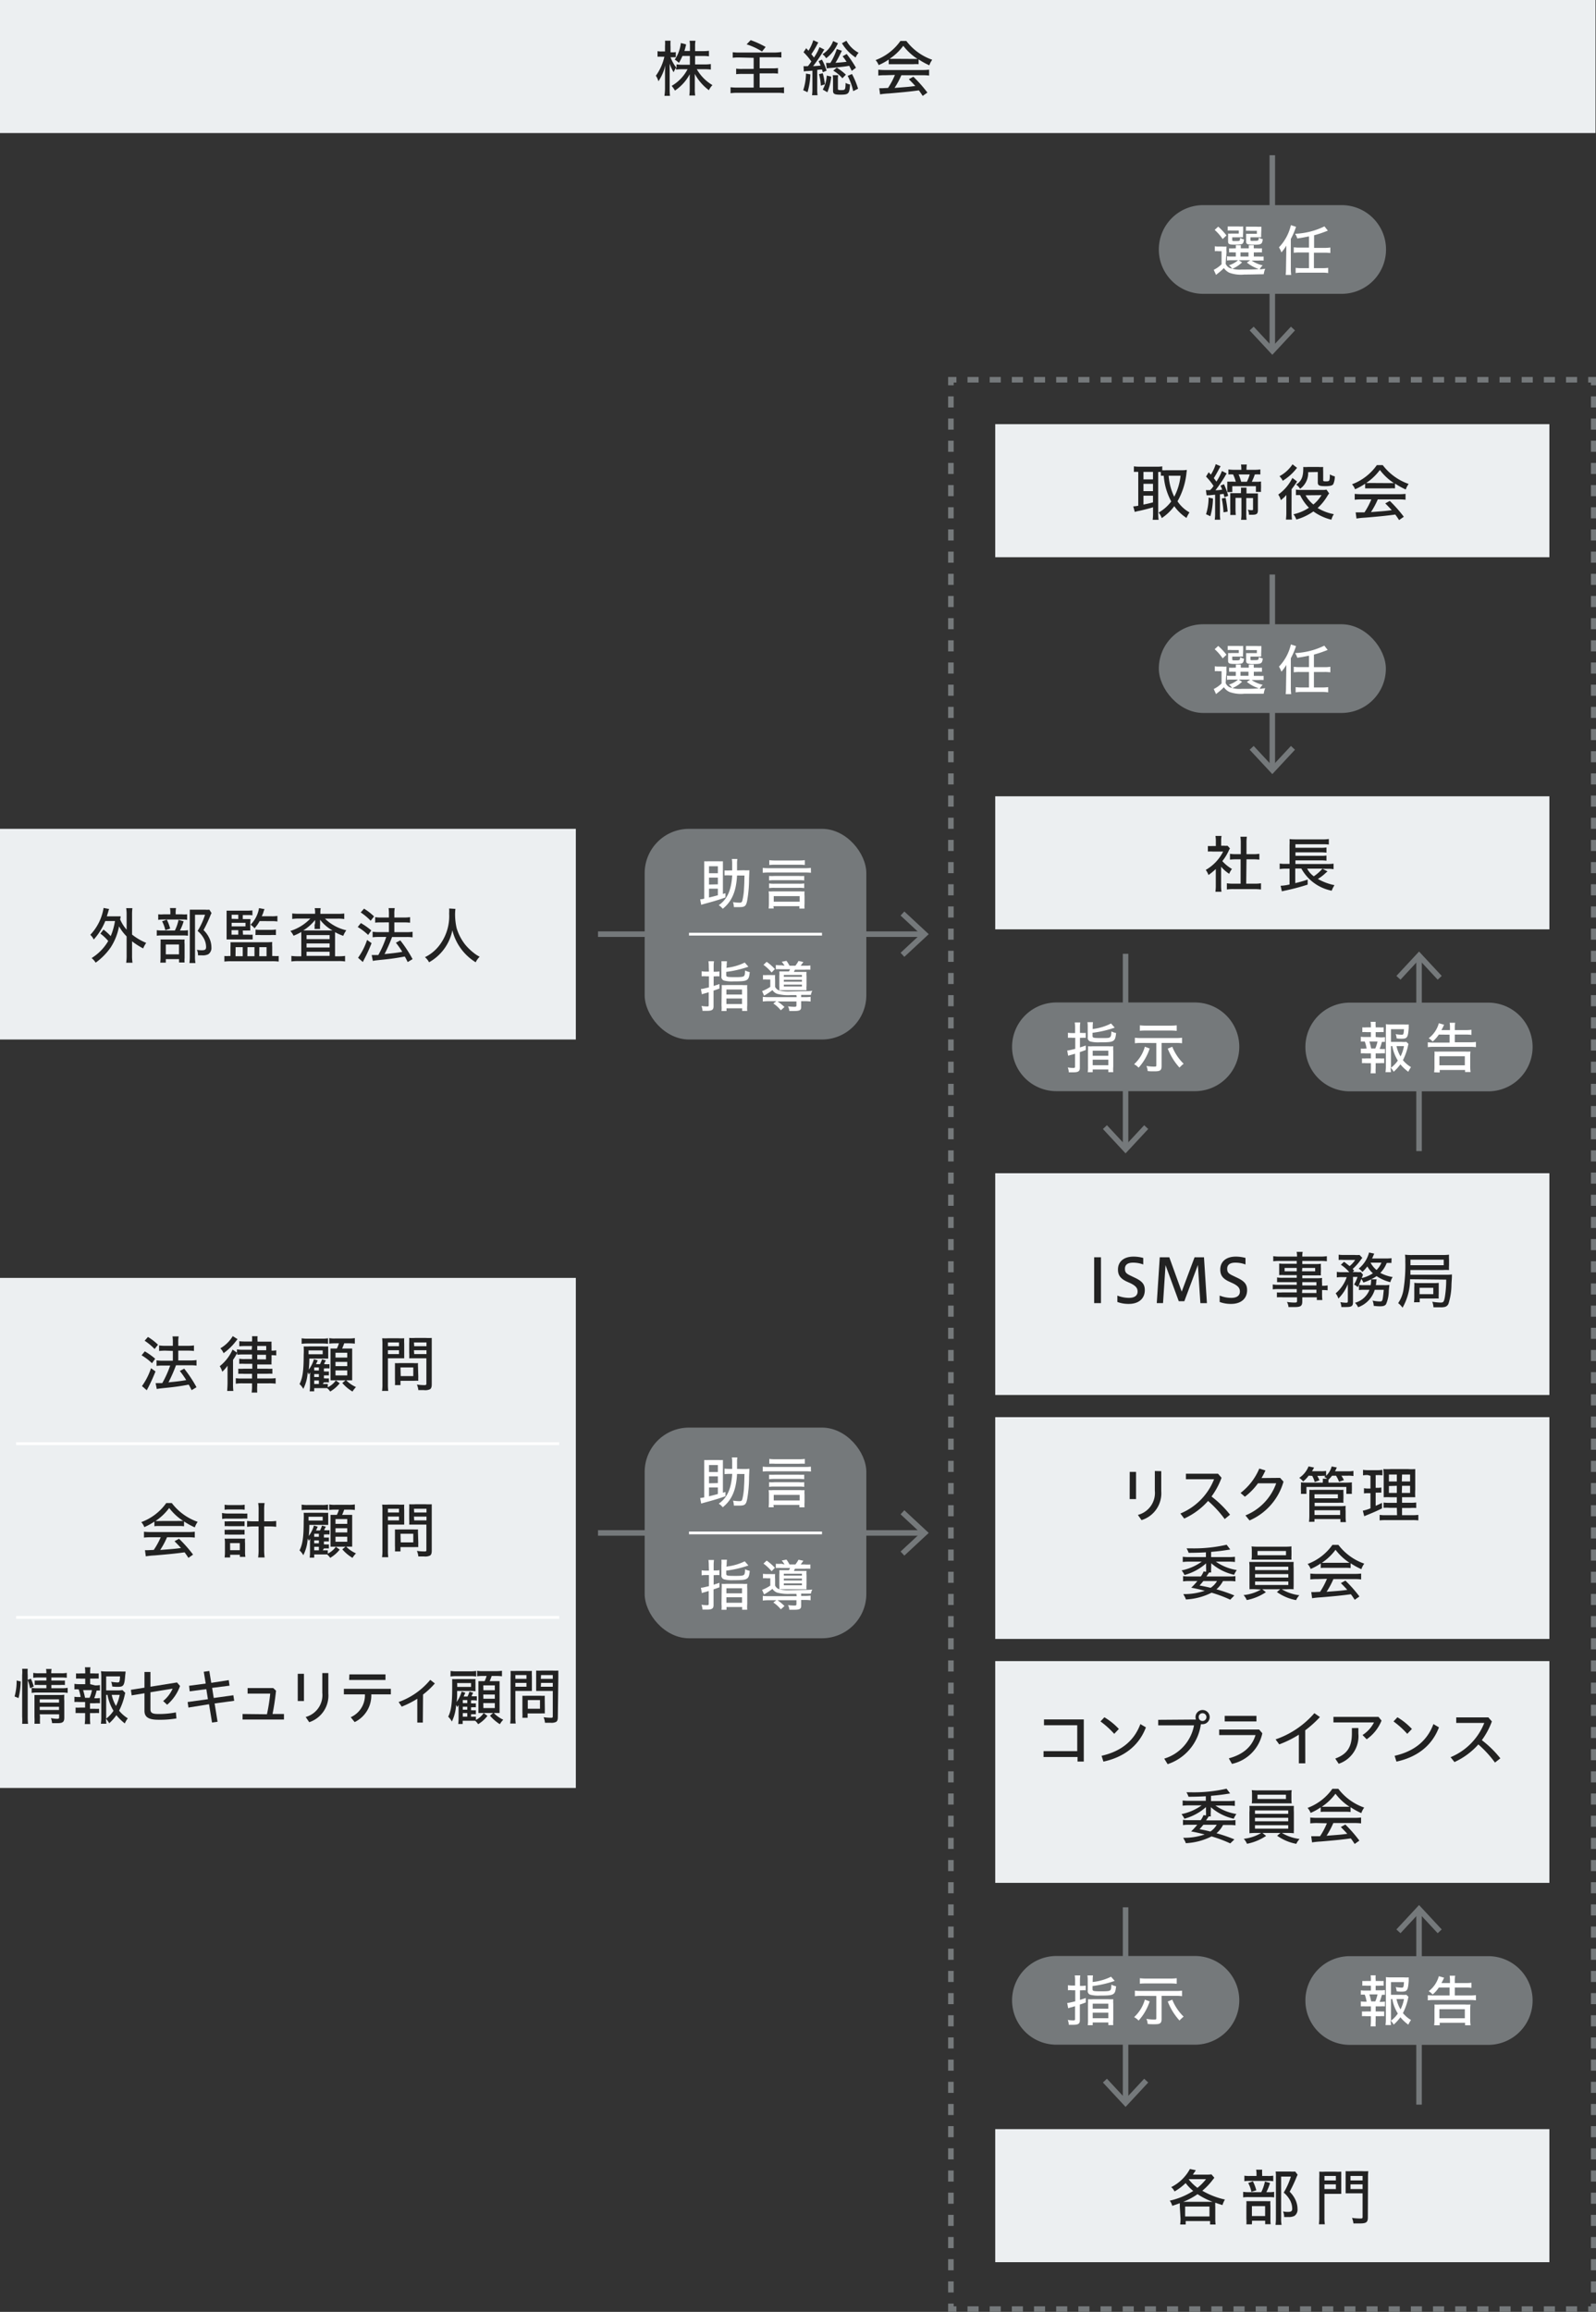 <svg id="レイヤー_1" data-name="レイヤー 1" xmlns="http://www.w3.org/2000/svg" viewBox="0 0 288 417"><rect x="0" y="0" width="288" height="417" fill="#333333" stroke="none"/><defs><style>.cls-1{fill:#75797b;}.cls-2{fill:#fff;}.cls-3{isolation:isolate;}.cls-4{fill:#eceff1;}.cls-5{fill:#222;}</style></defs><g id="レイヤー_1-2" data-name="レイヤー 1"><rect class="cls-1" x="107.91" y="168" width="58.6" height="1"/><polygon class="cls-1" points="163.19 172.59 162.51 171.86 166.12 168.5 162.51 165.14 163.19 164.41 167.59 168.5 163.19 172.59"/><rect class="cls-1" x="116.33" y="149.5" width="40" height="38" rx="8"/><rect class="cls-2" x="124.33" y="168.25" width="24" height="0.5"/><g class="cls-3"><g class="cls-3"><path class="cls-2" d="M130.91,161.11v.77c-1.21.43-2.16.71-3.79,1.15l-.59.17-.18-1c.14,0,.39,0,.73-.11v-5.66c0-.42,0-.81,0-1.08a5.11,5.11,0,0,0,.75,0h1.87a5.56,5.56,0,0,0,.75,0c0,.09,0,.66,0,1.08v4.82Zm-1.37-3.6v-1.26h-1.6v1.26Zm0,2V158.3h-1.6v1.25Zm-1.6,2.38c.64-.15,1.21-.3,1.6-.41v-1.18h-1.6Zm6.28-4.92a7,7,0,0,0,1,0c0,.3,0,.35-.05,1.47a22.66,22.66,0,0,1-.34,4c-.2,1-.43,1.18-1.4,1.18l-1,0a3.76,3.76,0,0,0-.15-.9,8.22,8.22,0,0,0,1.16.1c.33,0,.43-.07.52-.38a11,11,0,0,0,.3-2.25c.05-.68.05-1,.08-2.27H133c-.15,2.86-.93,4.68-2.58,6a3,3,0,0,0-.72-.65c1.54-1.08,2.25-2.65,2.43-5.37h-.39a9,9,0,0,0-1,0V157a7.5,7.5,0,0,0,1,0h.38c0-.45,0-.64,0-1.24a4.59,4.59,0,0,0-.06-.82h1a4.34,4.34,0,0,0-.06.83c0,.39,0,.76,0,1.23Z"/><path class="cls-2" d="M146.34,157.43a9.68,9.68,0,0,0-1.05-.05h-6.65a9,9,0,0,0-1,.05v-.89a6.81,6.81,0,0,0,1,.06h6.68a6.57,6.57,0,0,0,1-.06Zm-6.72,6.44h-.92a8.37,8.37,0,0,0,.05-.89V161.6a4.86,4.86,0,0,0-.05-.82,5,5,0,0,0,.74,0h5a4.79,4.79,0,0,0,.74,0,5.83,5.83,0,0,0,0,.82V163a6.05,6.05,0,0,0,0,.88h-.93v-.43h-4.68Zm5.61-7.85a9.55,9.55,0,0,0-1-.05h-4.41a9.48,9.48,0,0,0-1,.05v-.87a7.37,7.37,0,0,0,1,.06h4.41a7.24,7.24,0,0,0,1-.06Zm-.11,2.79a7.75,7.75,0,0,0-1-.05h-4.34a7.7,7.7,0,0,0-1,.05V158a7.91,7.91,0,0,0,1,0h4.34a7.72,7.72,0,0,0,1,0Zm0,1.38a6.12,6.12,0,0,0-1-.05h-4.34a6.19,6.19,0,0,0-1,.05v-.84a6,6,0,0,0,1,.05h4.34a5.82,5.82,0,0,0,1-.05Zm-5.5,2.45h4.68v-1h-4.68Z"/></g><g class="cls-3"><path class="cls-2" d="M127.9,174.38a6.86,6.86,0,0,0-.06-1h1a6.47,6.47,0,0,0-.06,1v.89h.27a4.53,4.53,0,0,0,.77-.05v.89a6.08,6.08,0,0,0-.77,0h-.27v1.73l1.05-.34,0,.8c-.46.18-.64.24-1.07.38v2.84c0,.62-.28.81-1.21.81-.29,0-.44,0-.78,0a3,3,0,0,0-.19-.88,6.57,6.57,0,0,0,1,.09c.25,0,.31,0,.31-.26v-2.3l-.89.25-.35.11-.17-.95a3.25,3.25,0,0,0,.45-.06l1-.23v-2h-.54a4.87,4.87,0,0,0-.78,0v-.91a4.58,4.58,0,0,0,.78.06h.54Zm3.17.19a9.82,9.82,0,0,0,3.32-.95l.66.75a19.05,19.05,0,0,1-4,.93v.56c0,.36.15.39,1.71.39,1,0,1.33-.05,1.49-.2s.17-.39.2-1a3.36,3.36,0,0,0,.84.29c-.08.9-.21,1.22-.53,1.42s-.77.26-2.45.26a5.69,5.69,0,0,1-1.66-.15.69.69,0,0,1-.47-.75v-1.79a6.07,6.07,0,0,0,0-.95h1a6.86,6.86,0,0,0-.05.9Zm-.84,3.91a7.64,7.64,0,0,0,0-.8,6.46,6.46,0,0,0,.87,0h2.85a6.33,6.33,0,0,0,.89,0,5.39,5.39,0,0,0,0,.82v2.85a5.58,5.58,0,0,0,0,1h-.92v-.48h-2.82v.49h-.9a5.9,5.9,0,0,0,0-1Zm.85.91h2.82v-.91h-2.82Zm0,1.71h2.82v-1h-2.82Z"/><path class="cls-2" d="M143.71,179.49h-1.06a7.64,7.64,0,0,1-2.42-.23,1.7,1.7,0,0,1-.84-.67,12.09,12.09,0,0,1-1.51,1l-.36-.82A7,7,0,0,0,139,178v-1.32h-.63a4,4,0,0,0-.69,0v-.81a4,4,0,0,0,.78,0h.66a5.2,5.2,0,0,0,.75,0,6.21,6.21,0,0,0,0,.91V178a1.26,1.26,0,0,0,.79.67,6.6,6.6,0,0,0,1.77.17l2.95-.06c.34,0,.69,0,1.21-.07a1.88,1.88,0,0,0-.26.74H146l-1.43,0v.41h.61a7.11,7.11,0,0,0,1.09-.06v.85a7.32,7.32,0,0,0-1.11-.06h-.59v1c0,.65-.23.77-1.42.77-.23,0-.36,0-.71,0a2,2,0,0,0-.25-.84,10.11,10.11,0,0,0,1.12.08c.33,0,.41-.05.41-.24v-.72H140.3a8,8,0,0,1,1.26,1l-.66.59a6.09,6.09,0,0,0-1.35-1.23l.54-.41h-1.32a7.85,7.85,0,0,0-1.12.06v-.85a7.41,7.41,0,0,0,1.11.06h5Zm-5.36-6a9.19,9.19,0,0,1,1.48,1.3l-.59.62a8.26,8.26,0,0,0-1.47-1.38Zm3.22.7c-.06-.09-.09-.15-.11-.17a3.27,3.27,0,0,0-.4-.54l.86-.17a6.4,6.4,0,0,1,.55.88h1.06a5.48,5.48,0,0,0,.56-.86l.88.19c-.21.3-.35.49-.49.67h.75a5.6,5.6,0,0,0,1-.05v.77a7.83,7.83,0,0,0-1,0h-1.78l-.19.39h1.37c.4,0,.72,0,.91,0a4.14,4.14,0,0,0,0,.79v1.71a4.15,4.15,0,0,0,0,.81l-.84,0h-3.13l-.94,0a5.88,5.88,0,0,0,0-.75V176a5.13,5.13,0,0,0,0-.78q.25,0,1,0h.74c.1-.18.14-.26.2-.39H141a8.61,8.61,0,0,0-1,0v-.77a5.41,5.41,0,0,0,1,.05Zm-.13,2h3.27v-.33h-3.27Zm0,.88h3.27v-.34h-3.27Zm0,.87h3.27v-.34h-3.27Z"/></g></g><rect class="cls-4" x="-0.09" y="230.5" width="104" height="92"/><g class="cls-3"><g class="cls-3"><path class="cls-5" d="M26.13,243.75A11.83,11.83,0,0,1,28,245.08l-.57.81a10.28,10.28,0,0,0-1.88-1.43Zm1.93,3.62a31,31,0,0,1-1.33,2.93,5.22,5.22,0,0,0-.24.47l-.87-.76a11.92,11.92,0,0,0,1.63-3.22Zm-1.36-6.22a10.08,10.08,0,0,1,1.81,1.4l-.61.78a10.62,10.62,0,0,0-1.8-1.5Zm3.11,2.47a10.85,10.85,0,0,0-1.1.06v-1a7.21,7.21,0,0,0,1.11.07h1.37v-.59a7.14,7.14,0,0,0-.06-1.11h1.11a5.6,5.6,0,0,0-.07,1.11v.59H34a7.33,7.33,0,0,0,1-.07v1a9,9,0,0,0-1-.06H32.17v1.77h2.22a7.31,7.31,0,0,0,1.07-.07v1a7.49,7.49,0,0,0-1.06-.06H31.76a26.42,26.42,0,0,1-1.36,3.08c1.55-.15,2.51-.27,3.2-.41a16.15,16.15,0,0,0-1.15-1.64l.79-.42a22.88,22.88,0,0,1,2.22,3.35l-.88.53c-.26-.52-.35-.71-.53-1-1.25.24-2.47.42-3.88.56s-1.57.17-1.88.23l-.21-1.06a2.43,2.43,0,0,0,.36,0l.84,0a18.83,18.83,0,0,0,1.43-3.17H29.38a8.84,8.84,0,0,0-1.13.06v-1a7.78,7.78,0,0,0,1.14.07h1.8v-1.77Z"/><path class="cls-5" d="M45.48,242.79h-1.3a8.43,8.43,0,0,0-1,.05v-.92a8.37,8.37,0,0,0,1.06.05h1.24v-.05a6.12,6.12,0,0,0,0-.9h1a4.9,4.9,0,0,0,0,.9V242H48c.52,0,.8,0,1,0a7.12,7.12,0,0,0,0,.77v.85a4.12,4.12,0,0,0,.85-.06v.93a7.08,7.08,0,0,0-.85-.05v.94a6.17,6.17,0,0,0,0,.73l-.27,0H46.42v.77h1.73a7.52,7.52,0,0,0,1,0v.91a8.51,8.51,0,0,0-1,0H46.42v.85h2.22a7.26,7.26,0,0,0,1.1-.06v1a9,9,0,0,0-1.24-.06H46.42v.35a11.11,11.11,0,0,0,0,1.31H45.41a7.92,7.92,0,0,0,.07-1.29v-.37h-1.7a7.72,7.72,0,0,0-1.23.07v-1a7.14,7.14,0,0,0,1.08.06h1.85v-.85H44a8.37,8.37,0,0,0-1,0v-.92a6.65,6.65,0,0,0,1,0h1.53V246H44.24a9.59,9.59,0,0,0-1.07,0v-.92a5.14,5.14,0,0,0,1.07.06h1.24v-.83H43.9a6.82,6.82,0,0,0-1.08.06v-.31a4,4,0,0,0-.36.6c-.14.2-.21.34-.41.63v4.25a9.54,9.54,0,0,0,.06,1.35H41c0-.24.05-.66.06-1.35v-2.39c0-.11,0-.38,0-.82a6.2,6.2,0,0,1-.95,1.1,3.69,3.69,0,0,0-.46-1,8,8,0,0,0,2.32-3l.79.55v-.59a5.7,5.7,0,0,0,1.11.07h1.55Zm-2.61-1.24c-.11.12-.19.23-.37.46a10.44,10.44,0,0,1-2.16,2.07,2.63,2.63,0,0,0-.58-.88A6.21,6.21,0,0,0,42,241Zm5.17,2v-.77H46.42v.77Zm-1.62,1.65H48v-.83H46.42Z"/><path class="cls-5" d="M58.24,249.64h.1c.32,0,.6,0,.81,0v.59A3.88,3.88,0,0,0,60.6,249l.7.51A6.2,6.2,0,0,1,59.58,251a2.54,2.54,0,0,0-.56-.62l-.72,0H56.7v.58h-.82a7.68,7.68,0,0,0,.06-1v-1.58c0-.17,0-.54.05-.82l-.13.16-.14.21a2.12,2.12,0,0,0-.2-.41,7.42,7.42,0,0,1-.79,3,3.24,3.24,0,0,0-.68-.87c.56-1.09.75-2.4.75-5.26a14.64,14.64,0,0,0,0-1.53,9,9,0,0,0,1,0h2.43a9,9,0,0,0,1,0,5.66,5.66,0,0,0,0,.65v.84c0,.32,0,.55,0,.7l-.81,0h-2.6c0,1-.06,1.39-.1,2a6,6,0,0,0,.93-1.88l.69.21-.06.13c-.13.27-.22.46-.25.55h.71a6.27,6.27,0,0,0,.37-.88l.69.2a.84.84,0,0,1-.08.15,4.32,4.32,0,0,1-.21.38l0,.1,0,.05h.14a5.67,5.67,0,0,0,.81,0v.77a5.72,5.72,0,0,0-.83,0h-.18v.55h.23a4.83,4.83,0,0,0,.67,0v.71a5.54,5.54,0,0,0-.68,0h-.22v.53h.23a3.35,3.35,0,0,0,.67,0v.73a5.54,5.54,0,0,0-.68,0h-.22Zm-3.81-8.25a5.72,5.72,0,0,0,1.1.07h2.55a6.12,6.12,0,0,0,1.11-.07v1a7.76,7.76,0,0,0-1-.06H55.53a9.3,9.3,0,0,0-1.1.06Zm1.25,2.52v.36h2.55v-.69H55.68Zm1.86,3.29v-.55H56.7v.55Zm-.84,1.18h.84v-.53H56.7Zm0,1.26h.84V249H56.7Zm3.71-7.34a8,8,0,0,0-1,.06v-1a4.83,4.83,0,0,0,1.1.07h2.41a6.56,6.56,0,0,0,1.11-.07v1a9.22,9.22,0,0,0-1.11-.06h-.81c-.12.35-.24.65-.37.94h.81c.53,0,.84,0,1,0,0,.28,0,.53,0,1v3.66c0,.41,0,.8,0,1.08-.22,0-.52,0-.93,0H60.52c-.34,0-.62,0-.88,0,0-.31,0-.57,0-1v-3.74c0-.58,0-.78,0-1,.22,0,.49,0,.91,0h.24a5.63,5.63,0,0,0,.37-.94Zm.13,2.57h2.12V244H60.54Zm0,1.54h2.12v-.76H60.54Zm0,1.68h2.12v-.9H60.54Zm1.88.83a5.86,5.86,0,0,0,1.82,1.27,4.15,4.15,0,0,0-.63.81,7.47,7.47,0,0,1-1.84-1.54Z"/><path class="cls-5" d="M70,249.6a9.42,9.42,0,0,0,.06,1.28H68.94a7.84,7.84,0,0,0,.07-1.29v-7a9.14,9.14,0,0,0-.05-1.2,10.59,10.59,0,0,0,1.12,0h1.76a10,10,0,0,0,1.1,0,9.26,9.26,0,0,0,0,1V244c0,.42,0,.8,0,1-.2,0-.64,0-1,0H70Zm0-6.78H72v-.68H70Zm0,1.42H72v-.69H70Zm5.48,4.12a6.47,6.47,0,0,0,0,.7,7.39,7.39,0,0,0-.74,0H72.27v.78h-1a9.48,9.48,0,0,0,0-1v-2.23c0-.3,0-.52,0-.74a5.32,5.32,0,0,0,.77,0h2.56a5.9,5.9,0,0,0,.83,0,7.06,7.06,0,0,0,0,.72Zm-3.17-.15h2.27v-1.56H72.27Zm5.6,1.46c0,.51-.09.77-.33.92a2.09,2.09,0,0,1-1.09.15c-.23,0-.33,0-1,0a3.44,3.44,0,0,0-.26-1,9.87,9.87,0,0,0,1.35.1c.29,0,.36-.05.36-.29V245h-2.1c-.39,0-.84,0-1,0a7.91,7.91,0,0,0,0-1v-1.67a9.37,9.37,0,0,0,0-1,10,10,0,0,0,1.1,0H76.8a10.26,10.26,0,0,0,1.11,0c0,.34,0,.69,0,1.2Zm-3.17-6.85h2.22v-.68H74.7Zm0,1.42h2.22v-.69H74.7Z"/></g><g class="cls-3"><path class="cls-5" d="M27.86,274.45a10.07,10.07,0,0,1-1.82,1,2.74,2.74,0,0,0-.55-.9A9.55,9.55,0,0,0,30,271.11H31a10,10,0,0,0,4.67,3.39,3.89,3.89,0,0,0-.52,1,13,13,0,0,1-1.94-1.07v.87a7,7,0,0,0-.94-.05H28.75c-.3,0-.69,0-.89.05Zm-.63,2.83a9.62,9.62,0,0,0-1.25.06v-1.06a10.06,10.06,0,0,0,1.25.06h6.68a9.55,9.55,0,0,0,1.24-.06v1.06a9.66,9.66,0,0,0-1.24-.06H30.14a14.24,14.24,0,0,1-1.23,2.29l1.29-.1c1.16-.09,1.41-.11,2.46-.25-.41-.45-.71-.76-1.17-1.22l.82-.45a24.62,24.62,0,0,1,2.53,2.86L34,281c-.31-.48-.48-.72-.69-1-1.51.21-2.81.34-5.44.56a14.21,14.21,0,0,0-1.56.16l-.15-1.11c.23,0,.44,0,.59,0l1-.05A13.29,13.29,0,0,0,29,277.28Zm5.07-2.94.76,0A10,10,0,0,1,30.53,272a9.85,9.85,0,0,1-2.47,2.35,6.77,6.77,0,0,0,.7,0Z"/><path class="cls-5" d="M40.06,272.9A5.72,5.72,0,0,0,41,273h2.71a7.09,7.09,0,0,0,.92,0v.92a6.74,6.74,0,0,0-.92,0H41a4.7,4.7,0,0,0-.91.06Zm.47-1.49a4.47,4.47,0,0,0,.9.06h1.83a4.48,4.48,0,0,0,.89-.06v.91a5.63,5.63,0,0,0-.89-.05H41.43a5.84,5.84,0,0,0-.9.05Zm0,3a7.12,7.12,0,0,0,.74,0h2.14a6.45,6.45,0,0,0,.72,0v.87a7.1,7.1,0,0,0-.72,0H41.28a7,7,0,0,0-.74,0Zm0,1.52a6.14,6.14,0,0,0,.74,0h2.13a6.17,6.17,0,0,0,.73,0v.87a6.38,6.38,0,0,0-.74,0H41.27a6.32,6.32,0,0,0-.73,0Zm1,5h-1a7,7,0,0,0,.06-1v-1.56a4.13,4.13,0,0,0-.06-.84,7.51,7.51,0,0,0,.77,0H43.5a6.45,6.45,0,0,0,.72,0,4.37,4.37,0,0,0,0,.83v1.52a5.57,5.57,0,0,0,.06.94h-1v-.38H41.53Zm0-1.32h1.74v-1.27H41.52Zm5.14-7.25a7.26,7.26,0,0,0-.08-1.25h1.16a6.94,6.94,0,0,0-.08,1.25v2.05h.87a10.14,10.14,0,0,0,1.3-.07v1.06a10,10,0,0,0-1.31-.07h-.86v4a11.21,11.21,0,0,0,.08,1.6H46.58a9.63,9.63,0,0,0,.08-1.6v-4h-.78a9.23,9.23,0,0,0-1.29.07v-1.06a9.62,9.62,0,0,0,1.29.07h.78Z"/><path class="cls-5" d="M58.24,279.64h.1c.32,0,.6,0,.81,0v.59A3.88,3.88,0,0,0,60.6,279l.7.51A6.2,6.2,0,0,1,59.58,281a2.54,2.54,0,0,0-.56-.62l-.72,0H56.7v.58h-.82a7.68,7.68,0,0,0,.06-1v-1.58c0-.17,0-.54.05-.82l-.13.16-.14.21a2.12,2.12,0,0,0-.2-.41,7.42,7.42,0,0,1-.79,3,3.24,3.24,0,0,0-.68-.87c.56-1.09.75-2.4.75-5.26a14.64,14.64,0,0,0,0-1.53,9,9,0,0,0,1,0h2.43a9,9,0,0,0,1,0,5.66,5.66,0,0,0,0,.65v.84c0,.32,0,.55,0,.7l-.81,0h-2.6c0,1-.06,1.39-.1,2a6,6,0,0,0,.93-1.88l.69.21-.06.13c-.13.27-.22.46-.25.55h.71a6.27,6.27,0,0,0,.37-.88l.69.2a.84.84,0,0,1-.08.15,4.32,4.32,0,0,1-.21.38l0,.1,0,0h.14a5.67,5.67,0,0,0,.81,0v.77a5.72,5.72,0,0,0-.83,0h-.18v.55h.23a4.83,4.83,0,0,0,.67,0v.71a5.54,5.54,0,0,0-.68,0h-.22v.53h.23a3.35,3.35,0,0,0,.67,0v.73a5.54,5.54,0,0,0-.68,0h-.22Zm-3.81-8.25a5.72,5.72,0,0,0,1.1.07h2.55a6.12,6.12,0,0,0,1.11-.07v1a7.76,7.76,0,0,0-1-.06H55.53a9.3,9.3,0,0,0-1.1.06Zm1.25,2.52v.36h2.55v-.69H55.68Zm1.86,3.29v-.55H56.7v.55Zm-.84,1.18h.84v-.53H56.7Zm0,1.26h.84V279H56.7Zm3.71-7.34a8,8,0,0,0-1,.06v-1a4.83,4.83,0,0,0,1.1.07h2.41a6.56,6.56,0,0,0,1.11-.07v1a9.22,9.22,0,0,0-1.11-.06h-.81c-.12.35-.24.65-.37.94h.81c.53,0,.84,0,1,0,0,.28,0,.53,0,1v3.66c0,.41,0,.8,0,1.08-.22,0-.52,0-.93,0H60.52c-.34,0-.62,0-.88,0,0-.31,0-.57,0-1v-3.74c0-.58,0-.78,0-1,.22,0,.49,0,.91,0h.24a5.63,5.63,0,0,0,.37-.94Zm.13,2.57h2.12V274H60.54Zm0,1.54h2.12v-.76H60.54Zm0,1.68h2.12v-.9H60.54Zm1.88.83a5.86,5.86,0,0,0,1.82,1.27,4.15,4.15,0,0,0-.63.81,7.47,7.47,0,0,1-1.84-1.54Z"/><path class="cls-5" d="M70,279.6a9.42,9.42,0,0,0,.06,1.28H68.94a7.84,7.84,0,0,0,.07-1.29v-7a9.14,9.14,0,0,0-.05-1.2,10.59,10.59,0,0,0,1.12,0h1.76a10,10,0,0,0,1.1,0,9.26,9.26,0,0,0,0,1V274c0,.42,0,.8,0,1-.2,0-.64,0-1,0H70Zm0-6.78H72v-.68H70Zm0,1.42H72v-.69H70Zm5.48,4.12a6.47,6.47,0,0,0,0,.7,7.39,7.39,0,0,0-.74,0H72.27v.78h-1a9.48,9.48,0,0,0,0-1v-2.23c0-.3,0-.52,0-.74a5.32,5.32,0,0,0,.77,0h2.56a5.9,5.9,0,0,0,.83,0,7.06,7.06,0,0,0,0,.72Zm-3.17-.15h2.27v-1.56H72.27Zm5.6,1.46c0,.51-.09.77-.33.92a2.09,2.09,0,0,1-1.09.15c-.23,0-.33,0-1,0a3.44,3.44,0,0,0-.26-1,9.87,9.87,0,0,0,1.35.1c.29,0,.36,0,.36-.29V275h-2.1c-.39,0-.84,0-1,0a7.91,7.91,0,0,0,0-1v-1.67a9.37,9.37,0,0,0,0-1,10,10,0,0,0,1.1,0H76.8a10.26,10.26,0,0,0,1.11,0c0,.34,0,.69,0,1.2Zm-3.17-6.85h2.22v-.68H74.7Zm0,1.42h2.22v-.69H74.7Z"/></g></g><g class="cls-3"><g class="cls-3"><path class="cls-5" d="M2.63,306A10.14,10.14,0,0,0,3,303.12l.74.17a14.56,14.56,0,0,1-.39,3Zm2.94-3.21a8.54,8.54,0,0,1,.52,1.42l-.67.31A6.85,6.85,0,0,0,5,303.06v6.57a11.58,11.58,0,0,0,.06,1.3H4A11.13,11.13,0,0,0,4,309.61v-7.46A7.2,7.2,0,0,0,4,301H5A8.67,8.67,0,0,0,5,302.15V303ZM7,302.58a6.45,6.45,0,0,0-1,.05v-.89a4.64,4.64,0,0,0,1.06.07H8.37a4.22,4.22,0,0,0-.06-.77h1a4.07,4.07,0,0,0-.06.77H11a4.54,4.54,0,0,0,1.05-.07v.89a6.82,6.82,0,0,0-1-.05H9.27v.54h1.54a7,7,0,0,0,.9,0v.81a7.36,7.36,0,0,0-.91,0H9.27v.58h1.94a5.26,5.26,0,0,0,1-.07v.92a6,6,0,0,0-1-.07H6.77a5.44,5.44,0,0,0-1.06.07v-.92a4.86,4.86,0,0,0,1.06.07h1.6v-.58H7.17a7.56,7.56,0,0,0-.91,0v-.81a7.64,7.64,0,0,0,.92,0H8.37v-.54Zm.22,7.13a11.85,11.85,0,0,0,0,1.21h-1a10.89,10.89,0,0,0,0-1.21v-3.06c0-.46,0-.61,0-.92.21,0,.5,0,.89,0h3.49a5.06,5.06,0,0,0,1-.05,9.87,9.87,0,0,0,0,1.13v3c0,.76-.24,1-1.2,1-.23,0-.55,0-1,0a3.7,3.7,0,0,0-.21-.91,5.73,5.73,0,0,0,1.07.13c.35,0,.41-.05.41-.28v-.53H7.17Zm3.43-2.6v-.59H7.17v.59Zm0,1.33v-.58H7.17v.58Z"/></g><g class="cls-3"><path class="cls-5" d="M17.16,304a4.1,4.1,0,0,0,.87-.06v1a3.7,3.7,0,0,0-.6,0,8.58,8.58,0,0,1-.43,1.38h.16a4.59,4.59,0,0,0,.87-.05v.95a6.56,6.56,0,0,0-.87,0h-.92v1h.81a6.28,6.28,0,0,0,.83,0V309a5.9,5.9,0,0,0-.83,0h-.81v.91a10.41,10.41,0,0,0,.05,1.07h-1a9,9,0,0,0,.07-1.07v-.91h-.89a6.37,6.37,0,0,0-.83,0V308a6.28,6.28,0,0,0,.83,0h.89v-1H14.31a7.34,7.34,0,0,0-.88,0v-.95a5,5,0,0,0,.88.05h.24a7.52,7.52,0,0,0-.35-1.38,5.59,5.59,0,0,0-.77,0v-1a4.87,4.87,0,0,0,.88.06h1.07v-1h-.83a6.78,6.78,0,0,0-.83,0v-.94a6.09,6.09,0,0,0,.83,0h.83v-.24a5.86,5.86,0,0,0-.06-.87h1a5.51,5.51,0,0,0-.05.87v.24h.7a6.16,6.16,0,0,0,.84,0v.94a6.35,6.35,0,0,0-.84,0h-.7v1Zm-1,2.24a5.88,5.88,0,0,0,.43-1.38H15a13.91,13.91,0,0,1,.35,1.38Zm6.45-.89a2.8,2.8,0,0,0-.12.46,11.66,11.66,0,0,1-1,2.75,6.23,6.23,0,0,0,1.57,1.38,4.48,4.48,0,0,0-.54.92A9.18,9.18,0,0,1,21,309.37a8.74,8.74,0,0,1-1.29,1.46,4.26,4.26,0,0,0-.59-.82,7.14,7.14,0,0,0,.08.91h-1a7.08,7.08,0,0,0,.08-1.2V302.5a7.49,7.49,0,0,0-.06-1.06,8.24,8.24,0,0,0,1,.05h2.5a8.14,8.14,0,0,0,.93,0c0,.24,0,.29-.05.62-.14,1.93-.28,2.15-1.35,2.15-.22,0-.52,0-1-.06a3.08,3.08,0,0,0-.19-.85,9.28,9.28,0,0,0,1.13.12c.37,0,.41-.08.47-1.09H19.16v2.52h2a5.07,5.07,0,0,0,.94-.05ZM19.16,310a5.7,5.7,0,0,0,1.32-1.42,8.23,8.23,0,0,1-1.08-2.87h-.24V310Zm1-4.29a6.89,6.89,0,0,0,.77,2,7.76,7.76,0,0,0,.67-2Z"/></g><g class="cls-3"><path class="cls-5" d="M31.94,303.47l.55.64a8,8,0,0,1-2.33,3.38l-.72-.67a6,6,0,0,0,1.71-2.23l-4,.65v3.07c0,.63.31.85,1.43.85a15.79,15.79,0,0,0,3.16-.29l.1,1.09a17.89,17.89,0,0,1-3.27.24c-1.87,0-2.5-.56-2.5-1.62v-3.16l-2.31.38-.14-1,2.45-.39v-2.83h1.08v2.66Z"/></g><g class="cls-3"><path class="cls-5" d="M41.28,303.05l.14,1-3.14.4.29,1.82,3.54-.49.15,1-3.53.48.53,3.3-1,.14-.54-3.3L34,308l-.14-1,3.66-.51-.29-1.81-3,.39-.11-1,3-.4-.35-2.13,1-.14.35,2.14Z"/></g><g class="cls-3"><path class="cls-5" d="M48.17,309.21a32.45,32.45,0,0,0,.59-3.73H44.68v-1H49.3l.51.48c-.18,1.73-.39,3-.63,4.2h2.06v1H43.77v-1Z"/></g><g class="cls-3"><path class="cls-5" d="M53.73,301.91h1.12v4.91H53.73Zm5.52-.13v3.67a5.06,5.06,0,0,1-3.45,5.19l-.64-.94a4.09,4.09,0,0,0,3-4.37v-3.55Z"/></g><g class="cls-3"><path class="cls-5" d="M62.05,304.62h8.48v1H67a5.33,5.33,0,0,1-3,5l-.71-.88a4.32,4.32,0,0,0,2.56-4.12H62.05Zm1-2.6h6.51v1H63Z"/></g><g class="cls-3"><path class="cls-5" d="M76.3,310.71h-1v-4.3a16.45,16.45,0,0,1-2.81,1.42l-.56-.83a13.13,13.13,0,0,0,5.71-4l.83.65a14.67,14.67,0,0,1-2.13,2Z"/></g><g class="cls-3"><path class="cls-5" d="M85,309.64h.09c.31,0,.59,0,.79,0v.59a3.71,3.71,0,0,0,1.4-1.24l.68.51A6.09,6.09,0,0,1,86.28,311a2.68,2.68,0,0,0-.54-.62l-.71,0H83.49v.58h-.8a7.68,7.68,0,0,0,.06-1v-1.58c0-.17,0-.54,0-.82l-.12.16-.13.2a2.24,2.24,0,0,0-.2-.4,7.63,7.63,0,0,1-.76,3,3.5,3.5,0,0,0-.66-.87c.54-1.09.72-2.4.72-5.26,0-.8,0-1.09,0-1.53a8.36,8.36,0,0,0,.93,0h2.35a8.49,8.49,0,0,0,.92,0,5.66,5.66,0,0,0,0,.65v.84c0,.32,0,.55,0,.7L85,305H82.49c0,1,0,1.39-.09,2a6.15,6.15,0,0,0,.9-1.88l.67.21-.06.13a5.71,5.71,0,0,0-.24.55h.69a4.61,4.61,0,0,0,.35-.88l.67.2a1.16,1.16,0,0,1-.07.15l-.2.38,0,.1,0,0h.14a5.37,5.37,0,0,0,.79,0v.78a4.2,4.2,0,0,0-.81-.05H85v.55h.22a4.49,4.49,0,0,0,.65,0v.71a5.28,5.28,0,0,0-.66,0H85v.53h.22a3.18,3.18,0,0,0,.65,0v.73a5.28,5.28,0,0,0-.66,0H85Zm-3.69-8.25a5.18,5.18,0,0,0,1.06.07h2.47a5.82,5.82,0,0,0,1.08-.07v1a7.36,7.36,0,0,0-1-.06H82.35a8.4,8.4,0,0,0-1.06.06Zm1.2,2.52v.36H85v-.69H82.49Zm1.81,3.29v-.55h-.81v.55Zm-.81,1.18h.81v-.53h-.81Zm0,1.26h.81V309h-.81Zm3.59-7.34a7.62,7.62,0,0,0-1,.06v-1a4.58,4.58,0,0,0,1.07.07h2.33a6.23,6.23,0,0,0,1.08-.07v1a8.78,8.78,0,0,0-1.08-.06h-.78a8.41,8.41,0,0,1-.36.94h.79c.51,0,.81,0,1,0,0,.28,0,.53,0,1v3.66c0,.41,0,.8,0,1.08-.21,0-.5,0-.89,0H87.19c-.33,0-.6,0-.86,0,0-.31,0-.57,0-1v-3.74c0-.58,0-.78,0-1,.22,0,.48,0,.89,0h.23a5.49,5.49,0,0,0,.36-.94Zm.13,2.57h2.06V304H87.21Zm0,1.54h2.06v-.76H87.21Zm0,1.68h2.06v-.9H87.21Zm1.82.83a5.69,5.69,0,0,0,1.76,1.27,4.59,4.59,0,0,0-.61.81,7.58,7.58,0,0,1-1.78-1.54Z"/><path class="cls-5" d="M93,309.6a9.42,9.42,0,0,0,.06,1.28h-1a7.84,7.84,0,0,0,.07-1.29v-7a12,12,0,0,0,0-1.2,9.55,9.55,0,0,0,1.07,0h1.71a9.55,9.55,0,0,0,1.07,0,9.26,9.26,0,0,0,0,1V304c0,.42,0,.81,0,1-.2,0-.62,0-1,0H93Zm0-6.78h2v-.68H93Zm0,1.42h2v-.69H93Zm5.32,4.12a6.81,6.81,0,0,0,0,.7,6.75,6.75,0,0,0-.71,0h-2.4v.78h-.94a9.48,9.48,0,0,0,0-1v-2.23c0-.3,0-.52,0-.74a5,5,0,0,0,.74,0h2.49a5.43,5.43,0,0,0,.8,0q0,.3,0,.72Zm-3.08-.15h2.2v-1.56h-2.2Zm5.42,1.46c0,.51-.08.77-.32.92a1.93,1.93,0,0,1-1,.15c-.23,0-.32,0-1,0a3.44,3.44,0,0,0-.25-1,9.23,9.23,0,0,0,1.31.1c.28,0,.35,0,.35-.29V305h-2c-.37,0-.81,0-1,0,0-.24,0-.5,0-1v-1.67c0-.39,0-.77,0-1a9.34,9.34,0,0,0,1.06,0h1.86a9.75,9.75,0,0,0,1.08,0c0,.34,0,.69,0,1.2Zm-3.07-6.85h2.16v-.68H97.63Zm0,1.42h2.16v-.69H97.63Z"/></g></g><rect class="cls-2" x="2.91" y="260.15" width="98" height="0.5"/><rect class="cls-2" x="2.91" y="291.49" width="98" height="0.5"/><rect class="cls-1" x="107.91" y="276" width="58.6" height="1"/><polygon class="cls-1" points="163.19 280.59 162.51 279.86 166.12 276.5 162.51 273.14 163.19 272.41 167.59 276.5 163.19 280.59"/><rect class="cls-1" x="116.33" y="257.5" width="40" height="38" rx="8"/><rect class="cls-2" x="124.33" y="276.25" width="24" height="0.5"/><g class="cls-3"><g class="cls-3"><path class="cls-2" d="M130.91,269.11v.77c-1.21.43-2.16.71-3.79,1.15l-.59.17-.18-1c.14,0,.39-.05.73-.11v-5.66c0-.42,0-.81,0-1.08a5.11,5.11,0,0,0,.75,0h1.87a5.56,5.56,0,0,0,.75,0c0,.09,0,.66,0,1.08v4.82Zm-1.37-3.6v-1.26h-1.6v1.26Zm0,2V266.3h-1.6v1.25Zm-1.6,2.38c.64-.15,1.21-.3,1.6-.41v-1.18h-1.6Zm6.28-4.92a7,7,0,0,0,1-.05c0,.3,0,.35-.05,1.47a22.66,22.66,0,0,1-.34,4c-.2,1-.43,1.18-1.4,1.18l-1,0a3.76,3.76,0,0,0-.15-.9,8.22,8.22,0,0,0,1.16.1c.33,0,.43-.07.52-.38a11,11,0,0,0,.3-2.25c.05-.68.05-1,.08-2.27H133c-.15,2.86-.93,4.68-2.58,6a3,3,0,0,0-.72-.65c1.54-1.08,2.25-2.65,2.43-5.37h-.39a9,9,0,0,0-1,.05v-1a7.5,7.5,0,0,0,1,.05h.38c0-.45,0-.64,0-1.24a4.59,4.59,0,0,0-.06-.82h1a4.34,4.34,0,0,0-.06.83c0,.39,0,.76,0,1.23Z"/><path class="cls-2" d="M146.34,265.43a9.68,9.68,0,0,0-1.05-.05h-6.65a9,9,0,0,0-1,.05v-.89a6.81,6.81,0,0,0,1,.06h6.68a6.57,6.57,0,0,0,1-.06Zm-6.72,6.44h-.92a8.37,8.37,0,0,0,.05-.89V269.6a4.86,4.86,0,0,0-.05-.82,5,5,0,0,0,.74,0h5a4.79,4.79,0,0,0,.74,0,5.83,5.83,0,0,0,0,.82V271a6.05,6.05,0,0,0,0,.88h-.93v-.43h-4.68Zm5.61-7.85a9.55,9.55,0,0,0-1,0h-4.41a9.48,9.48,0,0,0-1,0v-.87a7.37,7.37,0,0,0,1,.06h4.41a7.24,7.24,0,0,0,1-.06Zm-.11,2.79a7.75,7.75,0,0,0-1-.05h-4.34a7.7,7.7,0,0,0-1,.05V266a7.91,7.91,0,0,0,1,0h4.34a7.72,7.72,0,0,0,1,0Zm0,1.38a6.12,6.12,0,0,0-1-.05h-4.34a6.19,6.19,0,0,0-1,.05v-.84a6,6,0,0,0,1,0h4.34a5.82,5.82,0,0,0,1,0Zm-5.5,2.45h4.68v-1h-4.68Z"/></g><g class="cls-3"><path class="cls-2" d="M127.9,282.38a6.86,6.86,0,0,0-.06-1h1a6.47,6.47,0,0,0-.06,1v.89h.27a4.53,4.53,0,0,0,.77-.05v.89a6.08,6.08,0,0,0-.77,0h-.27v1.73l1.05-.34,0,.8c-.46.18-.64.24-1.07.38v2.84c0,.62-.28.81-1.21.81-.29,0-.44,0-.78,0a3,3,0,0,0-.19-.88,6.57,6.57,0,0,0,1,.09c.25,0,.31-.05.31-.26v-2.3l-.89.25-.35.11-.17-.95a3.25,3.25,0,0,0,.45-.06l1-.23v-2h-.54a4.87,4.87,0,0,0-.78.05v-.91a4.58,4.58,0,0,0,.78.06h.54Zm3.17.19a9.82,9.82,0,0,0,3.32-.95l.66.75a19.05,19.05,0,0,1-4,.93v.56c0,.36.15.39,1.71.39,1,0,1.33-.05,1.49-.2s.17-.39.2-1a3.36,3.36,0,0,0,.84.29c-.08.9-.21,1.22-.53,1.42s-.77.26-2.45.26a5.69,5.69,0,0,1-1.66-.15.69.69,0,0,1-.47-.75v-1.79a6.07,6.07,0,0,0,0-1h1a6.86,6.86,0,0,0-.05.9Zm-.84,3.91a7.64,7.64,0,0,0,0-.8,6.46,6.46,0,0,0,.87,0h2.85a6.33,6.33,0,0,0,.89,0,5.39,5.39,0,0,0,0,.82v2.85a5.58,5.58,0,0,0,0,1h-.92v-.48h-2.82v.49h-.9a5.9,5.9,0,0,0,0-1Zm.85.91h2.82v-.91h-2.82Zm0,1.71h2.82v-1h-2.82Z"/><path class="cls-2" d="M143.71,287.49h-1.06a7.64,7.64,0,0,1-2.42-.23,1.7,1.7,0,0,1-.84-.67,12.09,12.09,0,0,1-1.51,1l-.36-.82A7,7,0,0,0,139,286v-1.32h-.63a4,4,0,0,0-.69,0v-.81a4,4,0,0,0,.78.05h.66a5.2,5.2,0,0,0,.75,0,6.21,6.21,0,0,0,0,.91V286a1.26,1.26,0,0,0,.79.67,6.6,6.6,0,0,0,1.77.17l2.95-.06c.34,0,.69,0,1.21-.07a1.88,1.88,0,0,0-.26.74H146l-1.43,0v.41h.61a7.11,7.11,0,0,0,1.09-.06v.85a7.32,7.32,0,0,0-1.11-.06h-.59v1c0,.65-.23.77-1.42.77-.23,0-.36,0-.71,0a2,2,0,0,0-.25-.84,10.11,10.11,0,0,0,1.12.08c.33,0,.41-.05.41-.24v-.72H140.3a8,8,0,0,1,1.26,1.05l-.66.59a6.09,6.09,0,0,0-1.35-1.23l.54-.41h-1.32a7.85,7.85,0,0,0-1.12.06v-.85a7.41,7.41,0,0,0,1.11.06h5Zm-5.36-6a9.19,9.19,0,0,1,1.48,1.3l-.59.62a8.26,8.26,0,0,0-1.47-1.38Zm3.22.7c-.06-.09-.09-.15-.11-.17a3.27,3.27,0,0,0-.4-.54l.86-.17a6.4,6.4,0,0,1,.55.88h1.06a5.48,5.48,0,0,0,.56-.86l.88.19c-.21.3-.35.49-.49.67h.75a5.6,5.6,0,0,0,1,0v.77a7.83,7.83,0,0,0-1,0h-1.78l-.19.39h1.37c.4,0,.72,0,.91,0a4.14,4.14,0,0,0,0,.79v1.71a4.15,4.15,0,0,0,0,.81l-.84,0h-3.13l-.94,0a5.88,5.88,0,0,0,0-.75V284a5.13,5.13,0,0,0,0-.78q.25,0,1,0h.74c.1-.18.14-.26.2-.39H141a8.61,8.61,0,0,0-1,0v-.77a5.41,5.41,0,0,0,1,0Zm-.13,2h3.27v-.33h-3.27Zm0,.88h3.27v-.34h-3.27Zm0,.87h3.27v-.34h-3.27Z"/></g></g><rect class="cls-4" x="-0.09" y="149.5" width="104" height="38"/><g class="cls-3"><path class="cls-5" d="M18.68,167.67a10.06,10.06,0,0,1,1.3,1.18,11.92,11.92,0,0,0,.77-2.72H19a11.23,11.23,0,0,1-2.09,3.34,2.42,2.42,0,0,0-.62-.85,9.12,9.12,0,0,0,2.4-4.85l1,.19a5.56,5.56,0,0,0-.19.61c-.08.25-.14.44-.22.71H20.9c.39,0,.65,0,.87,0,0,.22-.05.34-.09.56a7,7,0,0,0,1.17,1.85V165a6.81,6.81,0,0,0-.08-1.19h1.12a9.66,9.66,0,0,0-.06,1.19v3.57a10.32,10.32,0,0,0,2.55,1.5,5.79,5.79,0,0,0-.55,1,13.63,13.63,0,0,1-2-1.28v2.47a8.72,8.72,0,0,0,.08,1.39H22.77a8.41,8.41,0,0,0,.08-1.39v-3.36a8.22,8.22,0,0,1-1.37-1.81A10.51,10.51,0,0,1,20,170.85a11.33,11.33,0,0,1-2.74,2.79,3.15,3.15,0,0,0-.73-.83,8.87,8.87,0,0,0,3-3.08,8.12,8.12,0,0,0-1.42-1.33Z"/><path class="cls-5" d="M32.92,167.84a5,5,0,0,0,1-.06v1a6.38,6.38,0,0,0-.91-.05H29.35a7,7,0,0,0-1.06.05v-1a6.81,6.81,0,0,0,1.07.06h2.2a8.24,8.24,0,0,0,.66-1.92l.92.26a8.88,8.88,0,0,1-.67,1.66Zm-.15-2.92a6,6,0,0,0,1,0v1a4.17,4.17,0,0,0-.93-.06H29.46a4.29,4.29,0,0,0-.91.06v-1a5.93,5.93,0,0,0,1,0h1.19v-.34a3.81,3.81,0,0,0-.07-.79h1.09a5.08,5.08,0,0,0-.06.79v.34Zm-2.85,8.72h-1a7.65,7.65,0,0,0,.05-1v-2.29a8.11,8.11,0,0,0,0-.89c.24,0,.45,0,.86,0h2.68a6.54,6.54,0,0,0,.8,0,3.88,3.88,0,0,0,0,.83v2.51a4.46,4.46,0,0,0,0,.81h-1V173H29.92Zm.18-7.76a8.24,8.24,0,0,1,.61,1.62l-.88.28a6.07,6.07,0,0,0-.58-1.6Zm-.18,6.26H32.3v-1.78H29.92Zm8.25-7.45c-.06.13-.12.24-.21.46a24.46,24.46,0,0,1-1.23,2.61,5,5,0,0,1,1.11,1.61,4,4,0,0,1,.31,1.51,1.37,1.37,0,0,1-.56,1.24,2.27,2.27,0,0,1-1.14.2c-.27,0-.41,0-.72,0a2.25,2.25,0,0,0-.2-1,4.77,4.77,0,0,0,.9.08c.58,0,.76-.14.76-.58a3.32,3.32,0,0,0-.34-1.42,4.79,4.79,0,0,0-1.19-1.48A13,13,0,0,0,37,165H35.19v7.48a6.19,6.19,0,0,0,.08,1.23H34.18a8.92,8.92,0,0,0,.07-1.21V165c0-.35,0-.58,0-.92.2,0,.53,0,.87,0h1.82a5.2,5.2,0,0,0,.84,0Z"/><path class="cls-5" d="M41.59,170.82a7.64,7.64,0,0,0,0-.86c.34,0,.52,0,.93,0h5.6a9.66,9.66,0,0,0,1-.05,6.58,6.58,0,0,0,0,.86v1.67h.33a6.35,6.35,0,0,0,.84,0v1a9.82,9.82,0,0,0-1.18-.06H41.65a11,11,0,0,0-1.16.06v-1a6.24,6.24,0,0,0,.81,0h.29Zm2.26-2.23h.88a6.11,6.11,0,0,0,.86,0v.86c-.17,0-.53,0-.84,0H41.83c-.46,0-.63,0-.94,0,0-.2,0-.51,0-.88v-3.47c0-.36,0-.67,0-.84.3,0,.49,0,.91,0h2.75a8.11,8.11,0,0,0,1-.05v.89a4.45,4.45,0,0,0-.82-.05h-.92v.73h.68c.34,0,.57,0,.67,0s0,.37,0,.56v.94c0,.18,0,.48,0,.57a4.39,4.39,0,0,0-.65,0h-.7ZM43,165.76V165H41.8v.73Zm1.3,1.33v-.64H41.8v.64Zm-2.52.69v.81H43v-.81Zm.72,4.7H43.8v-1.64H42.52Zm2.14,0h1.28v-1.64H44.66Zm2.21-6.34a6.58,6.58,0,0,1-.92,1.3,2.82,2.82,0,0,0-.72-.64,5.5,5.5,0,0,0,1.53-3l1,.19a3,3,0,0,0-.21.55c0,.09-.18.45-.29.73h1.82a6.17,6.17,0,0,0,1-.06v1a6.48,6.48,0,0,0-1-.06Zm-.73,1.53a4.16,4.16,0,0,0,.79.05h1.88a6.28,6.28,0,0,0,1-.06v1a7.39,7.39,0,0,0-1,0H47.1a8.58,8.58,0,0,0-1,0Zm.66,4.81h1.32v-1.64H46.8Z"/><path class="cls-5" d="M56.86,164.66a3.85,3.85,0,0,0-.07-.85h1.08a4.31,4.31,0,0,0-.06.84v.18h3.13a8.63,8.63,0,0,0,1.18-.06v1a7.6,7.6,0,0,0-1.18-.07h-2.3a8.08,8.08,0,0,0,3.85,2.1,4.56,4.56,0,0,0-.55,1,9.59,9.59,0,0,1-1.48-.66c0,.34,0,.52,0,.9v3.45h.66a8,8,0,0,0,1.15-.07v1a8.7,8.7,0,0,0-1.21-.07H53.81a8.81,8.81,0,0,0-1.23.07v-1a8.21,8.21,0,0,0,1.18.07h.61v-3.56c0-.37,0-.43,0-.82a10.67,10.67,0,0,1-1.4.67,3.67,3.67,0,0,0-.57-.86A8.57,8.57,0,0,0,56,165.69H53.89a7.41,7.41,0,0,0-1.16.07v-1a9.17,9.17,0,0,0,1.23.06h2.9Zm0,1.86c0-.23,0-.25,0-.58a8.32,8.32,0,0,1-2.14,1.89H60a7.28,7.28,0,0,1-2.24-1.93c0,.31,0,.52,0,.62v.35a4,4,0,0,0,0,.69h-1a4,4,0,0,0,0-.69Zm-1.54,2.88h4.16v-.73H55.32Zm0,1.5h4.16v-.73H55.32Zm0,1.52h4.16v-.75H55.32Z"/><path class="cls-5" d="M65.12,166.5A11.83,11.83,0,0,1,67,167.83l-.57.81a10.28,10.28,0,0,0-1.88-1.43Zm1.93,3.62a28.9,28.9,0,0,1-1.34,2.93s-.11.2-.23.47l-.87-.76a11.92,11.92,0,0,0,1.63-3.22Zm-1.36-6.22a10.08,10.08,0,0,1,1.81,1.4l-.61.78a10.62,10.62,0,0,0-1.8-1.5Zm3.11,2.48c-.39,0-.84,0-1.1.05v-1a7.21,7.21,0,0,0,1.11.07h1.37v-.59a7.14,7.14,0,0,0-.06-1.11h1.11a5.6,5.6,0,0,0-.07,1.11v.59H73a7.33,7.33,0,0,0,1-.07v1a9.35,9.35,0,0,0-1-.05H71.16v1.76h2.22a7.31,7.31,0,0,0,1.07-.07v1a7.49,7.49,0,0,0-1.06-.06H70.75a26.42,26.42,0,0,1-1.36,3.08c1.55-.15,2.51-.27,3.2-.41a16.15,16.15,0,0,0-1.15-1.64l.79-.42A22.88,22.88,0,0,1,74.45,173l-.88.53c-.26-.52-.35-.71-.53-1-1.25.24-2.47.42-3.88.56s-1.57.17-1.88.23l-.21-1.06a2.43,2.43,0,0,0,.36,0l.84,0A18.83,18.83,0,0,0,69.7,169H68.37a8.84,8.84,0,0,0-1.13.06v-1a7.78,7.78,0,0,0,1.14.07h1.8v-1.76Z"/><path class="cls-5" d="M82.18,163.94a8.83,8.83,0,0,0-.06,1,11.1,11.1,0,0,0,.29,2.51,9,9,0,0,0,1.59,3,9.72,9.72,0,0,0,1.49,1.43,5.69,5.69,0,0,0,1.07.69,3.31,3.31,0,0,0-.72,1,9.4,9.4,0,0,1-4.21-5.77,8.53,8.53,0,0,1-4.21,5.77,2.81,2.81,0,0,0-.74-.92,7.2,7.2,0,0,0,2.5-2,8.68,8.68,0,0,0,1.87-5.87,8,8,0,0,0,0-.91Z"/></g><rect class="cls-4" x="-0.09" width="288" height="24"/><g class="cls-3"><path class="cls-5" d="M123.15,10.09a10,10,0,0,1-.64,1.26,3.27,3.27,0,0,0-.75-.59,6.63,6.63,0,0,0,1.1-3l.92.23c0,.08,0,.11,0,.22a4.16,4.16,0,0,0-.12.44c-.08.28-.11.4-.16.54h1V8.35a5.08,5.08,0,0,0-.07-1h1.07a4.84,4.84,0,0,0-.07,1v.87h1.39a7.5,7.5,0,0,0,1.11-.06v1a7.41,7.41,0,0,0-1.11-.06h-1.39v1.52h1.72a6.78,6.78,0,0,0,1.12-.07v1a8.56,8.56,0,0,0-1.12-.06h-1.41a7.87,7.87,0,0,0,2.82,2.86,3.62,3.62,0,0,0-.64.92,8.89,8.89,0,0,1-2.54-2.94c0,.39,0,.81,0,1.11v1.6a7.41,7.41,0,0,0,.07,1.19h-1.06a7.58,7.58,0,0,0,.07-1.19V14.53c0-.29,0-.71,0-1.14a8.07,8.07,0,0,1-2.67,2.95,4.46,4.46,0,0,0-.59-.85,7.41,7.41,0,0,0,2.87-3h-.92a7.13,7.13,0,0,0-1.14.07V12.2a4.29,4.29,0,0,0-.45.83,6.74,6.74,0,0,1-.72-1.56c0,.17,0,.3,0,.37s0,.61,0,1.23V16a10,10,0,0,0,.06,1.29h-1A10.12,10.12,0,0,0,120,16V13.34a15.69,15.69,0,0,1,.07-1.58,8.7,8.7,0,0,1-1.26,2.9,3.37,3.37,0,0,0-.46-1,9.29,9.29,0,0,0,1.54-3.43h-.5a6,6,0,0,0-.74,0v-1a3.31,3.31,0,0,0,.74.05H120v-1A6.8,6.8,0,0,0,120,7.34h1a9.77,9.77,0,0,0,0,1.1v1h.34a2.47,2.47,0,0,0,.61-.05v.94a4.33,4.33,0,0,0-.6,0H121a7.28,7.28,0,0,0,1.08,1.92v-.64a7.13,7.13,0,0,0,1.14.07h1.27V10.09Z"/><path class="cls-5" d="M133.46,10.37a8.37,8.37,0,0,0-1.24.05v-1a9.49,9.49,0,0,0,1.23.06h6.29A10.28,10.28,0,0,0,141,9.38v1a9.47,9.47,0,0,0-1.23-.05h-2.69v2h2.2a10,10,0,0,0,1.11-.05v1a7.68,7.68,0,0,0-1.09-.05h-2.22V15.8h3.08a11.48,11.48,0,0,0,1.32-.06v1.07a9.3,9.3,0,0,0-1.3-.07h-7a10,10,0,0,0-1.35.07V15.74a10.9,10.9,0,0,0,1.32.06H136V13.33h-2a10.75,10.75,0,0,0-1.16.05v-1a7,7,0,0,0,1.1.05H136v-2Zm2-3.13a16.88,16.88,0,0,1,2.7,1.23l-.65.82A12,12,0,0,0,134.73,8Z"/><path class="cls-5" d="M146.23,13.42a12.75,12.75,0,0,1-.51,3.21l-.78-.36a9.63,9.63,0,0,0,.5-3ZM145,11.93a4.17,4.17,0,0,0,.65,0h.15c.21-.27.34-.45.61-.84A11.34,11.34,0,0,0,145,9.42l.48-.73.31.35.1.11a7.67,7.67,0,0,0,.87-1.9l.91.42a2.51,2.51,0,0,0-.26.46,16.9,16.9,0,0,1-1,1.64c.17.21.36.45.47.61a8.88,8.88,0,0,0,1-1.88l.88.45a2.57,2.57,0,0,0-.3.46,26.5,26.5,0,0,1-1.74,2.52c.42,0,1-.06,1.37-.1-.1-.22-.16-.37-.38-.79l.6-.29a9.56,9.56,0,0,1,.85,2l-.69.28c-.07-.27-.09-.34-.13-.48l-.37,0-.5.06v3.46a7.41,7.41,0,0,0,.06,1.11h-1a7.46,7.46,0,0,0,.07-1.1V12.75l-.89.07a3.31,3.31,0,0,0-.66.07Zm3.47,1.28a11.9,11.9,0,0,1,.38,2l-.73.24a9,9,0,0,0-.33-2.07Zm2.75-5.4a1.72,1.72,0,0,0-.14.25,6.84,6.84,0,0,1-2,2.45,2.42,2.42,0,0,0-.66-.73,4.73,4.73,0,0,0,1.92-2.38Zm-2.75,8.35a5.92,5.92,0,0,0,.72-2.53l.81.19a10,10,0,0,1-.7,2.82Zm5.23-3.38c-.26-.53-.35-.7-.46-.91-.79.14-1.21.19-3.46.4a2.52,2.52,0,0,0-.58.08l-.14-1h.78A10.75,10.75,0,0,0,151,8.84l.92.32-.33.65a14.42,14.42,0,0,1-.83,1.52c.79-.05,1.54-.12,2-.18a10.11,10.11,0,0,0-.71-1l.73-.41a19.91,19.91,0,0,1,1.68,2.48Zm-2.45.78a4.53,4.53,0,0,0-.05.74V16c0,.21.07.25.53.25.81,0,.82,0,.86-1.3a2.24,2.24,0,0,0,.81.29c-.13,1.71-.26,1.84-1.81,1.84-1,0-1.27-.14-1.27-.72V14.39a6.6,6.6,0,0,0-.05-.83ZM151,12.21a10,10,0,0,1,1.64,1.26l-.63.65a6.52,6.52,0,0,0-1.65-1.38Zm1.74-4.86a5.35,5.35,0,0,0,2.2,2.17,3,3,0,0,0-.54.85,7.77,7.77,0,0,1-2.29-2.29,2.24,2.24,0,0,0-.19-.27Zm1,6a14.2,14.2,0,0,1,1.1,2.65l-.88.44a10.71,10.71,0,0,0-1-2.75Z"/><path class="cls-5" d="M160.37,10.74a10.07,10.07,0,0,1-1.82,1,2.74,2.74,0,0,0-.55-.9,9.55,9.55,0,0,0,4.48-3.45h1.07a10,10,0,0,0,4.67,3.39,3.89,3.89,0,0,0-.52,1,13,13,0,0,1-1.94-1.07v.87a7,7,0,0,0-.94,0h-3.56c-.3,0-.69,0-.89,0Zm-.63,2.83a9.52,9.52,0,0,0-1.25.06V12.57a10.06,10.06,0,0,0,1.25.06h6.68a9.55,9.55,0,0,0,1.24-.06v1.06a9.66,9.66,0,0,0-1.24-.06h-3.77a14.24,14.24,0,0,1-1.23,2.29l1.29-.1c1.16-.09,1.41-.11,2.46-.25-.41-.45-.71-.76-1.17-1.22l.82-.45a24.62,24.62,0,0,1,2.53,2.86l-.85.6c-.31-.48-.48-.72-.69-1-1.51.21-2.81.34-5.44.56a14.21,14.21,0,0,0-1.56.16l-.15-1.11c.23,0,.44,0,.59,0l1-.05a13.29,13.29,0,0,0,1.24-2.34Zm5.07-2.94.76,0A10,10,0,0,1,163,8.26a9.85,9.85,0,0,1-2.47,2.35,6.77,6.77,0,0,0,.7,0Z"/></g><rect class="cls-1" x="202.61" y="172.04" width="1" height="34.91"/><polygon class="cls-1" points="199.02 203.64 199.75 202.96 203.11 206.57 206.47 202.96 207.2 203.64 203.11 208.04 199.02 203.64"/><path class="cls-1" d="M190.63,180.82h25a8,8,0,0,1,8,8h0a8,8,0,0,1-8,8h-25a8,8,0,0,1-8-8h0A8,8,0,0,1,190.63,180.82Z"/><g class="cls-3"><path class="cls-2" d="M194,185.42a6.86,6.86,0,0,0-.06-1h1a6.47,6.47,0,0,0-.06,1v.89h.27a4.53,4.53,0,0,0,.77,0v.89a6.08,6.08,0,0,0-.77,0h-.27v1.73l1.05-.34,0,.8c-.46.18-.64.24-1.07.38v2.84c0,.62-.28.81-1.21.81-.29,0-.44,0-.78,0a3,3,0,0,0-.19-.88,6.57,6.57,0,0,0,1,.09c.25,0,.31-.05.31-.26v-2.3l-.89.25-.35.11-.17-.95a3.25,3.25,0,0,0,.45-.06l1-.23v-2h-.54a4.87,4.87,0,0,0-.78,0v-.91a4.58,4.58,0,0,0,.78.06H194Zm3.17.19a9.82,9.82,0,0,0,3.32-1l.66.75a19.05,19.05,0,0,1-4,.93v.56c0,.36.15.39,1.71.39,1,0,1.33,0,1.49-.2s.17-.39.2-1a3.29,3.29,0,0,0,.85.29c-.09.9-.21,1.22-.54,1.42s-.77.26-2.45.26a5.69,5.69,0,0,1-1.66-.15.69.69,0,0,1-.47-.75v-1.79a6.07,6.07,0,0,0-.05-.95h1a6.86,6.86,0,0,0-.05.9Zm-.84,3.91a7.64,7.64,0,0,0,0-.8,6.46,6.46,0,0,0,.87,0H200a6.33,6.33,0,0,0,.89,0,5.39,5.39,0,0,0,0,.82v2.85a5.58,5.58,0,0,0,0,1H200v-.48h-2.82v.49h-.9a5.9,5.9,0,0,0,.05-1Zm.85.91H200v-.91h-2.82Zm0,1.71H200v-1h-2.82Z"/><path class="cls-2" d="M207.46,189.12a9.48,9.48,0,0,1-2,3.46,2.83,2.83,0,0,0-.81-.62,6.78,6.78,0,0,0,1.94-3.16Zm-1.56-1a8.19,8.19,0,0,0-1.11.06v-1a8.11,8.11,0,0,0,1.13.06h6.27a8.29,8.29,0,0,0,1.11-.06v1a7.54,7.54,0,0,0-1.1-.06h-2.59v4.13c0,.44-.06.64-.24.79s-.44.2-1.09.2c-.39,0-.83,0-1.18-.05a2.59,2.59,0,0,0-.23-.92,8.24,8.24,0,0,0,1.29.12c.45,0,.5,0,.5-.25v-4Zm6.44-2.18a10.94,10.94,0,0,0-1.12-.06H206.8c-.32,0-.85,0-1.11.06v-1a8.25,8.25,0,0,0,1.12.06h4.42a8,8,0,0,0,1.11-.06Zm-.8,2.87a8.85,8.85,0,0,0,2.05,3.06,5.89,5.89,0,0,0-.75.7,11.17,11.17,0,0,1-2.12-3.43Z"/></g><rect class="cls-1" x="255.57" y="172.71" width="1" height="34.92"/><polygon class="cls-1" points="260.16 176.03 259.43 176.71 256.07 173.09 252.72 176.71 251.98 176.03 256.07 171.63 260.16 176.03"/><path class="cls-1" d="M268.56,196.85h-25a8,8,0,0,1-8-8h0a8,8,0,0,1,8-8h25a8,8,0,0,1,8,8h0A8,8,0,0,1,268.56,196.85Z"/><g class="cls-3"><path class="cls-2" d="M249.1,187.12a4.51,4.51,0,0,0,.82-.05v.87a3.28,3.28,0,0,0-.56,0,7.73,7.73,0,0,1-.41,1.26h.15a4.13,4.13,0,0,0,.82,0V190a5.83,5.83,0,0,0-.82,0h-.86v.91H249a5.57,5.57,0,0,0,.78,0v.86a5.3,5.3,0,0,0-.78,0h-.76v.83a8.52,8.52,0,0,0,0,1h-.92a7.54,7.54,0,0,0,.06-1v-.83h-.83a5.66,5.66,0,0,0-.78,0v-.86a5.57,5.57,0,0,0,.78,0h.83v-.91h-1a6.3,6.3,0,0,0-.82,0v-.87a4.32,4.32,0,0,0,.82,0h.23a7.47,7.47,0,0,0-.33-1.26,4.84,4.84,0,0,0-.72,0v-.87a5.46,5.46,0,0,0,.82.05h1v-.88h-.77a5.94,5.94,0,0,0-.78,0v-.86a5.3,5.3,0,0,0,.78,0h.77v-.22a5.05,5.05,0,0,0-.05-.78h.91a4.44,4.44,0,0,0,0,.78v.22h.66a5.3,5.3,0,0,0,.78,0v.86a5.48,5.48,0,0,0-.78,0h-.66v.88Zm-.93,2a6,6,0,0,0,.4-1.26h-1.46a12.21,12.21,0,0,1,.32,1.26Zm6-.81a2.57,2.57,0,0,0-.11.42,10.69,10.69,0,0,1-.9,2.5,5.63,5.63,0,0,0,1.46,1.25,4.66,4.66,0,0,0-.49.84,7.89,7.89,0,0,1-1.43-1.34,7.76,7.76,0,0,1-1.21,1.33,4.37,4.37,0,0,0-.55-.75,7.74,7.74,0,0,0,.07.83h-1a7,7,0,0,0,.07-1.09v-6.56a8.24,8.24,0,0,0,0-1,7.09,7.09,0,0,0,.92.05h2.34a7.13,7.13,0,0,0,.87,0,4.22,4.22,0,0,0,0,.57c-.13,1.75-.26,2-1.26,2-.21,0-.49,0-.92-.05a3,3,0,0,0-.18-.78,7.72,7.72,0,0,0,1.06.11c.35,0,.38-.07.44-1H251v2.29h1.91a5.81,5.81,0,0,0,.88,0ZM251,192.59a5.4,5.4,0,0,0,1.24-1.29,7.38,7.38,0,0,1-1-2.61H251v3.9Zm1-3.9a6.17,6.17,0,0,0,.73,1.86,7,7,0,0,0,.62-1.86Z"/><path class="cls-2" d="M259.64,186.61a6,6,0,0,1-1.12,1.26,3.08,3.08,0,0,0-.71-.6,5.08,5.08,0,0,0,1.83-2.71l.95.28-.09.19a.52.52,0,0,0-.07.15l-.06.13-.26.49h1.54v-.41a5,5,0,0,0-.06-.91h1a4.37,4.37,0,0,0-.07.93v.39h2a6.63,6.63,0,0,0,1-.06v.93a6.49,6.49,0,0,0-1-.06h-2V188h2.74a7.35,7.35,0,0,0,1.07-.06v.94a7.17,7.17,0,0,0-1.07-.06h-6.54a7.64,7.64,0,0,0-1.07.06V188a7.47,7.47,0,0,0,1,.06h2.93v-1.43Zm-.85,6.81a7.11,7.11,0,0,0,.06-1.06v-1.8a6.61,6.61,0,0,0,0-.89,8.12,8.12,0,0,0,1,0h4.5a8,8,0,0,0,1,0,6.26,6.26,0,0,0-.05.89v1.81a6.43,6.43,0,0,0,.07,1h-1V193h-4.57v.45Zm.95-1.27h4.59v-1.63h-4.59Z"/></g><rect class="cls-1" x="202.61" y="344.03" width="1" height="34.91"/><polygon class="cls-1" points="199.02 375.63 199.75 374.95 203.11 378.56 206.47 374.95 207.2 375.63 203.11 380.03 199.02 375.63"/><path class="cls-1" d="M190.63,352.81h25a8,8,0,0,1,8,8h0a8,8,0,0,1-8,8h-25a8,8,0,0,1-8-8h0A8,8,0,0,1,190.63,352.81Z"/><g class="cls-3"><path class="cls-2" d="M194,357.31a6.86,6.86,0,0,0-.06-1h1a6.47,6.47,0,0,0-.06,1v.89h.27a4.53,4.53,0,0,0,.77-.05V359a6.08,6.08,0,0,0-.77,0h-.27v1.73l1.05-.34,0,.8c-.46.18-.64.24-1.07.38v2.84c0,.62-.28.81-1.21.81-.29,0-.44,0-.78,0a3,3,0,0,0-.19-.88,6.57,6.57,0,0,0,1,.09c.25,0,.31-.05.31-.26v-2.3l-.89.25-.35.11-.17-.95a3.25,3.25,0,0,0,.45-.06l1-.23v-2h-.54a4.87,4.87,0,0,0-.78,0v-.91a4.58,4.58,0,0,0,.78.06H194Zm3.17.19a9.82,9.82,0,0,0,3.32-.95l.66.75a19.05,19.05,0,0,1-4,.93v.56c0,.36.15.39,1.71.39,1,0,1.33-.05,1.49-.2s.17-.39.2-1a3.29,3.29,0,0,0,.85.29c-.09.9-.21,1.22-.54,1.42s-.77.26-2.45.26a5.69,5.69,0,0,1-1.66-.15.69.69,0,0,1-.47-.75v-1.79a6.07,6.07,0,0,0-.05-.95h1a6.86,6.86,0,0,0-.05.9Zm-.84,3.91a7.64,7.64,0,0,0,0-.8,6.46,6.46,0,0,0,.87,0H200a6.33,6.33,0,0,0,.89,0,5.39,5.39,0,0,0,0,.82v2.85a5.58,5.58,0,0,0,0,1H200v-.48h-2.82v.49h-.9a5.9,5.9,0,0,0,.05-1Zm.85.91H200v-.91h-2.82Zm0,1.71H200v-1h-2.82Z"/><path class="cls-2" d="M207.46,361a9.48,9.48,0,0,1-2,3.46,2.83,2.83,0,0,0-.81-.62,6.78,6.78,0,0,0,1.94-3.16Zm-1.56-1a8.19,8.19,0,0,0-1.11.06v-1a8.11,8.11,0,0,0,1.13.06h6.27a8.29,8.29,0,0,0,1.11-.06v1a7.54,7.54,0,0,0-1.1-.06h-2.59v4.13c0,.44-.06.64-.24.79s-.44.2-1.09.2c-.39,0-.83,0-1.18-.05a2.59,2.59,0,0,0-.23-.92,8.24,8.24,0,0,0,1.29.12c.45,0,.5,0,.5-.25v-4Zm6.44-2.18a10.94,10.94,0,0,0-1.12-.06H206.8c-.32,0-.85,0-1.11.06v-1a8.25,8.25,0,0,0,1.12.06h4.42a8,8,0,0,0,1.11-.06Zm-.8,2.87a8.85,8.85,0,0,0,2.05,3.06,5.89,5.89,0,0,0-.75.7,11.17,11.17,0,0,1-2.12-3.43Z"/></g><rect class="cls-1" x="255.57" y="344.7" width="1" height="34.92"/><polygon class="cls-1" points="260.16 348.02 259.43 348.7 256.07 345.09 252.72 348.7 251.98 348.02 256.07 343.62 260.16 348.02"/><path class="cls-1" d="M268.56,368.84h-25a8,8,0,0,1-8-8h0a8,8,0,0,1,8-8h25a8,8,0,0,1,8,8h0A8,8,0,0,1,268.56,368.84Z"/><g class="cls-3"><path class="cls-2" d="M249.1,359a4.51,4.51,0,0,0,.82-.05v.87a3.28,3.28,0,0,0-.56,0,7.73,7.73,0,0,1-.41,1.26h.15a4.13,4.13,0,0,0,.82-.05v.87a5.83,5.83,0,0,0-.82,0h-.86v.91H249a5.57,5.57,0,0,0,.78,0v.86a5.3,5.3,0,0,0-.78,0h-.76v.83a8.52,8.52,0,0,0,0,1h-.92a7.54,7.54,0,0,0,.06-1v-.83h-.83a5.66,5.66,0,0,0-.78,0v-.86a5.57,5.57,0,0,0,.78,0h.83v-.91h-1a6.3,6.3,0,0,0-.82,0V361a4.32,4.32,0,0,0,.82.05h.23a7.47,7.47,0,0,0-.33-1.26,4.84,4.84,0,0,0-.72,0V359a5.46,5.46,0,0,0,.82.05h1v-.88h-.77a5.94,5.94,0,0,0-.78,0v-.86a5.3,5.3,0,0,0,.78,0h.77v-.22a5.11,5.11,0,0,0-.05-.79h.91a4.56,4.56,0,0,0,0,.79v.22h.66a5.3,5.3,0,0,0,.78,0v.86a5.48,5.48,0,0,0-.78,0h-.66V359Zm-.93,2a6,6,0,0,0,.4-1.26h-1.46a12.21,12.21,0,0,1,.32,1.26Zm6-.81a2.57,2.57,0,0,0-.11.42,10.69,10.69,0,0,1-.9,2.5,5.63,5.63,0,0,0,1.46,1.25,4.66,4.66,0,0,0-.49.84,7.89,7.89,0,0,1-1.43-1.34,7.76,7.76,0,0,1-1.21,1.33,4.37,4.37,0,0,0-.55-.75,7.74,7.74,0,0,0,.07.83h-1a7,7,0,0,0,.07-1.09v-6.56a8.24,8.24,0,0,0,0-1,7.09,7.09,0,0,0,.92.05h2.34a7.13,7.13,0,0,0,.87,0,4.22,4.22,0,0,0,0,.57c-.13,1.75-.26,2-1.26,2-.21,0-.49,0-.92-.05a3,3,0,0,0-.18-.78,7.72,7.72,0,0,0,1.06.11c.35,0,.38-.07.44-1H251v2.29h1.91a5.81,5.81,0,0,0,.88,0ZM251,364.48a5.4,5.4,0,0,0,1.24-1.29,7.38,7.38,0,0,1-1-2.61H251v3.9Zm1-3.9a6.17,6.17,0,0,0,.73,1.86,7,7,0,0,0,.62-1.86Z"/><path class="cls-2" d="M259.64,358.5a6,6,0,0,1-1.12,1.26,3.08,3.08,0,0,0-.71-.6,5.08,5.08,0,0,0,1.83-2.71l.95.28-.09.19a.52.52,0,0,0-.07.15l-.06.13-.26.49h1.54v-.41a5,5,0,0,0-.06-.91h1a4.37,4.37,0,0,0-.07.93v.39h2a6.63,6.63,0,0,0,1-.06v.93a6.49,6.49,0,0,0-1-.06h-2v1.43h2.74a7.35,7.35,0,0,0,1.07-.06v.94a7.17,7.17,0,0,0-1.07-.06h-6.54a7.64,7.64,0,0,0-1.07.06v-.94a7.47,7.47,0,0,0,1,.06h2.93V358.5Zm-.85,6.81a7.11,7.11,0,0,0,.06-1.06v-1.8a6.61,6.61,0,0,0,0-.89,8.12,8.12,0,0,0,1,0h4.5a8,8,0,0,0,1,0,6.26,6.26,0,0,0-.05.89v1.81a6.43,6.43,0,0,0,.07,1.05h-1v-.45h-4.57v.45Zm.95-1.27h4.59v-1.63h-4.59Z"/></g><rect class="cls-1" x="229.09" y="103.63" width="1" height="34.91"/><polygon class="cls-1" points="225.5 135.23 226.23 134.55 229.59 138.16 232.95 134.55 233.68 135.23 229.59 139.63 225.5 135.23"/><rect class="cls-1" x="209.11" y="112.6" width="40.97" height="16" rx="8"/><g class="cls-3"><path class="cls-2" d="M221.17,123.19a1.44,1.44,0,0,0,.72.77,5.16,5.16,0,0,0,2.17.29c1.19,0,2.32,0,3.09-.1A6.47,6.47,0,0,1,225,123l.6-.42h-2.07l.6.39a5.49,5.49,0,0,1-1.78,1.16,2.24,2.24,0,0,0-.59-.64,4.59,4.59,0,0,0,1.65-.91h-1.18a4.85,4.85,0,0,0-.81.05v-.77a3.84,3.84,0,0,0,.8.05H223v-.74h-.29a7,7,0,0,0-.92,0v-.74a6.65,6.65,0,0,0,.92,0H223a3.9,3.9,0,0,0,0-.55h.91a4.15,4.15,0,0,0,0,.55h1.43a4.74,4.74,0,0,0,0-.55h.91a3.78,3.78,0,0,0,0,.55h.57a6.59,6.59,0,0,0,.9,0v.74a7.13,7.13,0,0,0-.92,0h-.55v.74h.82a7,7,0,0,0,.95,0v.75a7.17,7.17,0,0,0-.95,0h-1.21a5.66,5.66,0,0,0,2,.86,2.61,2.61,0,0,0-.55.72c.26,0,.56-.05,1-.11a4,4,0,0,0-.27,1c-1,0-2,0-3.5,0a6.16,6.16,0,0,1-2.69-.32,2.54,2.54,0,0,1-1-.85,9.48,9.48,0,0,1-.94.85c-.28.22-.3.24-.47.39l-.42-.92a5.42,5.42,0,0,0,1.41-1v-2.21h-.54a3.37,3.37,0,0,0-.68,0v-.89a4,4,0,0,0,.77.05h.6a5.2,5.2,0,0,0,.75,0,7.29,7.29,0,0,0,0,1Zm-1.34-6.68a11.33,11.33,0,0,1,1.49,1.59l-.69.65a8.66,8.66,0,0,0-1.44-1.65Zm4.48,1.39a3.35,3.35,0,0,0,0,.53,5.85,5.85,0,0,0-.62,0h-1.33v.43c0,.23,0,.25.54.25.85,0,.85,0,.89-.58a1.9,1.9,0,0,0,.69.28c-.06.53-.15.73-.39.85a3.69,3.69,0,0,1-1.2.1c-1.11,0-1.28-.08-1.28-.61v-.79a4.24,4.24,0,0,0,0-.57,5.07,5.07,0,0,0,.66,0h1.27v-.54h-1.21a5.11,5.11,0,0,0-.79,0v-.74c.17,0,.51,0,.79,0h1.14a7.18,7.18,0,0,0,.87,0,3.57,3.57,0,0,0,0,.53Zm-.46,4h1.44v-.74h-1.44Zm3.73-4c0,.24,0,.4,0,.53a5.66,5.66,0,0,0-.61,0h-1.33v.43c0,.14,0,.18.1.21a2.27,2.27,0,0,0,.48,0c.89,0,.89,0,.93-.58a2.34,2.34,0,0,0,.72.28c-.13.9-.21,1-1.64,1a3.13,3.13,0,0,1-1.09-.09c-.21-.09-.28-.24-.28-.54v-.74q0-.33,0-.6a5.17,5.17,0,0,0,.66,0h1.28v-.54h-1.19a5,5,0,0,0-.78,0v-.74c.18,0,.5,0,.79,0h1.13a7,7,0,0,0,.86,0c0,.13,0,.25,0,.53Z"/><path class="cls-2" d="M232.11,121.1c0-.32,0-.57,0-1.16a7.66,7.66,0,0,1-.88,1.22,4.61,4.61,0,0,0-.44-.92,8.48,8.48,0,0,0,2.15-4l.93.3a13.14,13.14,0,0,1-.94,2.19V124a8.43,8.43,0,0,0,.07,1.2h-1a10.55,10.55,0,0,0,.06-1.22Zm4.1-2.83c-1.28.25-1.4.27-2.12.37a2.68,2.68,0,0,0-.39-.84,13.25,13.25,0,0,0,5.27-1.34l.61.77-.22.09-.32.12a18.78,18.78,0,0,1-1.94.63v2.27H239a6.16,6.16,0,0,0,1.06-.07v1a7.11,7.11,0,0,0-1.06-.06H237.1V124h1.47a7.54,7.54,0,0,0,1.1-.06v.94a6.68,6.68,0,0,0-1.1-.07H234.9a6.68,6.68,0,0,0-1.1.07v-.94a7.54,7.54,0,0,0,1.1.06h1.31v-2.79h-1.68a7.26,7.26,0,0,0-1.07.06v-1a7.17,7.17,0,0,0,1.07.06h1.68Z"/></g><rect class="cls-1" x="229.09" y="28" width="1" height="34.92"/><polygon class="cls-1" points="225.5 59.6 226.23 58.92 229.59 62.53 232.95 58.92 233.68 59.6 229.59 64 225.5 59.6"/><path class="cls-1" d="M217.11,37h25a8,8,0,0,1,8,8h0a8,8,0,0,1-8,8h-25a8,8,0,0,1-8-8h0A8,8,0,0,1,217.11,37Z"/><g class="cls-3"><path class="cls-2" d="M221.17,47.56a1.44,1.44,0,0,0,.72.77,5.16,5.16,0,0,0,2.17.29c1.19,0,2.32,0,3.09-.1A6.47,6.47,0,0,1,225,47.36l.6-.42h-2.07l.6.39a5.49,5.49,0,0,1-1.78,1.16,2.24,2.24,0,0,0-.59-.64,4.59,4.59,0,0,0,1.65-.91h-1.18a4.85,4.85,0,0,0-.81.05v-.77a3.84,3.84,0,0,0,.8.05H223v-.74h-.29a7,7,0,0,0-.92,0v-.74a6.65,6.65,0,0,0,.92,0H223a3.9,3.9,0,0,0,0-.55h.91a4.15,4.15,0,0,0,0,.55h1.43a4.74,4.74,0,0,0,0-.55h.91a3.78,3.78,0,0,0,0,.55h.57a6.59,6.59,0,0,0,.9,0v.74a7.13,7.13,0,0,0-.92,0h-.55v.74h.82a7,7,0,0,0,.95,0V47a7.17,7.17,0,0,0-.95,0h-1.21a5.66,5.66,0,0,0,2,.86,2.61,2.61,0,0,0-.55.72c.26,0,.56-.05,1-.11a4,4,0,0,0-.27,1c-1,0-2,.05-3.5.05a6.16,6.16,0,0,1-2.69-.32,2.54,2.54,0,0,1-1-.85,9.48,9.48,0,0,1-.94.85c-.28.22-.3.24-.47.39l-.42-.92a5.42,5.42,0,0,0,1.41-1V45.31h-.54a3.37,3.37,0,0,0-.68,0v-.89a4,4,0,0,0,.77.05h.6a5.2,5.2,0,0,0,.75,0,7.29,7.29,0,0,0,0,1.05Zm-1.34-6.68a11.33,11.33,0,0,1,1.49,1.59l-.69.65a8.66,8.66,0,0,0-1.44-1.65Zm4.48,1.39a3.35,3.35,0,0,0,0,.53,5.85,5.85,0,0,0-.62,0h-1.33v.43c0,.23,0,.25.54.25.85,0,.85,0,.89-.58a1.9,1.9,0,0,0,.69.28c-.06.53-.15.73-.39.85a3.69,3.69,0,0,1-1.2.1c-1.11,0-1.28-.08-1.28-.61V42.7a4.24,4.24,0,0,0,0-.57,5.07,5.07,0,0,0,.66,0h1.27v-.54h-1.21a5.11,5.11,0,0,0-.79,0v-.74c.17,0,.51,0,.79,0h1.14a7.18,7.18,0,0,0,.87,0,3.57,3.57,0,0,0,0,.53Zm-.46,4h1.44v-.74h-1.44Zm3.73-4c0,.24,0,.4,0,.53a5.66,5.66,0,0,0-.61,0h-1.33v.43c0,.14,0,.18.1.21a2.27,2.27,0,0,0,.48,0c.89,0,.89,0,.93-.58a2.34,2.34,0,0,0,.72.28c-.13.9-.21,1-1.64,1a3.13,3.13,0,0,1-1.09-.09c-.21-.09-.28-.24-.28-.54v-.74q0-.33,0-.6a5.17,5.17,0,0,0,.66,0h1.28v-.54h-1.19a5,5,0,0,0-.78,0v-.74c.18,0,.5,0,.79,0h1.13a7,7,0,0,0,.86,0c0,.13,0,.25,0,.53Z"/><path class="cls-2" d="M232.11,45.47c0-.32,0-.57,0-1.16a7.66,7.66,0,0,1-.88,1.22,4.61,4.61,0,0,0-.44-.92,8.48,8.48,0,0,0,2.15-4l.93.3a13.14,13.14,0,0,1-.94,2.19v5.29a8.43,8.43,0,0,0,.07,1.2h-1a10.55,10.55,0,0,0,.06-1.22Zm4.1-2.83c-1.28.25-1.4.27-2.12.37a2.68,2.68,0,0,0-.39-.84A13.25,13.25,0,0,0,239,40.83l.61.77-.22.09-.32.12a18.78,18.78,0,0,1-1.94.63v2.27H239a6.16,6.16,0,0,0,1.06-.07v1a7.11,7.11,0,0,0-1.06-.06H237.1v2.79h1.47a7.54,7.54,0,0,0,1.1-.06v.94a6.68,6.68,0,0,0-1.1-.07H234.9a6.68,6.68,0,0,0-1.1.07v-.94a7.54,7.54,0,0,0,1.1.06h1.31V45.54h-1.68a7.26,7.26,0,0,0-1.07.06v-1a7.17,7.17,0,0,0,1.07.06h1.68Z"/></g><rect class="cls-4" x="179.59" y="143.63" width="100" height="24"/><g class="cls-3"><path class="cls-5" d="M220.35,159.77a7.16,7.16,0,0,0,.07,1.08h-1.1a7.26,7.26,0,0,0,.07-1.1v-3a11.31,11.31,0,0,1-1.32,1.08,3.34,3.34,0,0,0-.49-.92,7.93,7.93,0,0,0,3.14-3.31h-1.87a5.86,5.86,0,0,0-.89,0v-1a7.17,7.17,0,0,0,.84,0h.6v-1a5.71,5.71,0,0,0-.07-.82h1.1a4.71,4.71,0,0,0-.07.84v.93h.52a4.25,4.25,0,0,0,.63,0l.44.48a2.55,2.55,0,0,0-.23.43,8.78,8.78,0,0,1-1.15,1.86,7.16,7.16,0,0,0,1.74,1.42,3.4,3.4,0,0,0-.5.87,6.52,6.52,0,0,1-1.46-1.28Zm4.53-.38h1.46a7.21,7.21,0,0,0,1.21-.07v1.12a11.08,11.08,0,0,0-1.2-.07h-3.77a8,8,0,0,0-1.19.07v-1.12a7.47,7.47,0,0,0,1.2.07h1.28V155H223a7.83,7.83,0,0,0-1.05.06V154a6.52,6.52,0,0,0,1.05.07h.9V152a7,7,0,0,0-.07-1.07H225a6.21,6.21,0,0,0-.07,1.07v2.07h1.25a6.72,6.72,0,0,0,1.07-.07v1.06a8.05,8.05,0,0,0-1.07-.06h-1.25Z"/><path class="cls-5" d="M239.55,157.17c-.15.13-.25.23-.31.27a7.84,7.84,0,0,1-1.43,1.1,10.15,10.15,0,0,0,3,1.12,4.79,4.79,0,0,0-.5,1,8,8,0,0,1-5.48-4h-1.1v2.63a21.06,21.06,0,0,0,2.24-.64l0,.91a39.55,39.55,0,0,1-4.17,1.1l-.49.11-.22-1a9.25,9.25,0,0,0,1.61-.23v-2.85h-.69a6.39,6.39,0,0,0-1.09.07v-1a6.39,6.39,0,0,0,1.11.06h.67v-3.4a9.21,9.21,0,0,0,0-1.07,11,11,0,0,0,1.15.05h4.72a6.73,6.73,0,0,0,1.22-.07v1a8.58,8.58,0,0,0-1.21-.05h-4.82v.64h4.6a6,6,0,0,0,1-.06v.94a7,7,0,0,0-1-.06h-4.59v.63h4.59a5.49,5.49,0,0,0,1-.06v.94a6.58,6.58,0,0,0-1-.06h-4.6v.65h5.82a7.11,7.11,0,0,0,1.06-.06v1a5.24,5.24,0,0,0-1-.07h-1Zm-3.67-.49a3.83,3.83,0,0,0,1.2,1.38,7.87,7.87,0,0,0,1.56-1.38Z"/></g><rect class="cls-4" x="179.59" y="211.62" width="100" height="40"/><g class="cls-3"><g class="cls-3"><path class="cls-5" d="M197.44,235.05v-8.27h1.23v8.27Z"/><path class="cls-5" d="M201.63,233.69a5.77,5.77,0,0,0,2.1.41c1.17,0,1.55-.55,1.55-1.13s-.25-1-1.29-1.51l-.58-.26c-1.29-.58-1.67-1.24-1.67-2.22,0-1.36,1-2.32,2.8-2.32a6.66,6.66,0,0,1,1.76.24v1.18a5.21,5.21,0,0,0-1.85-.33c-1,0-1.45.42-1.45,1.08s.2.89,1.08,1.3l.6.29c1.34.62,1.9,1.15,1.9,2.29,0,1.53-1.11,2.48-2.87,2.48a5.7,5.7,0,0,1-2.08-.35Z"/><path class="cls-5" d="M208.74,235.05l.54-8.27H211l2.24,6.2,2.32-6.2h1.7l.53,8.27h-1.18l-.45-6.88-2.45,6.54h-1l-2.39-6.51-.45,6.85Z"/></g><g class="cls-3"><path class="cls-5" d="M220.09,233.69a5.73,5.73,0,0,0,2.1.41c1.17,0,1.55-.55,1.55-1.13s-.25-1-1.3-1.51l-.57-.26c-1.3-.58-1.67-1.24-1.67-2.22,0-1.36,1-2.32,2.79-2.32a6.55,6.55,0,0,1,1.76.24v1.18a5.16,5.16,0,0,0-1.84-.33c-1,0-1.46.42-1.46,1.08s.21.89,1.09,1.3l.6.29c1.34.62,1.9,1.15,1.9,2.29,0,1.53-1.11,2.48-2.87,2.48a5.66,5.66,0,0,1-2.08-.35Z"/></g><g class="cls-3"><path class="cls-5" d="M234,231.27h-2.55c-.4,0-.77,0-1,0v-.85a5.85,5.85,0,0,0,1,.06H234V230h-2.28a6.9,6.9,0,0,0-.89,0c0-.26,0-.42,0-.72v-.63c0-.31,0-.46,0-.75a5.69,5.69,0,0,0,.9.05H234v-.51h-3a10,10,0,0,0-1.24.06v-.92a7.84,7.84,0,0,0,1.29.07h3a3.64,3.64,0,0,0-.07-.84h1.09a3.64,3.64,0,0,0-.07.84h3.14a7.76,7.76,0,0,0,1.29-.07v.92a9.38,9.38,0,0,0-1.23-.06H235V228h2.47a5.55,5.55,0,0,0,.89-.05,5.2,5.2,0,0,0,0,.75v.63a4.59,4.59,0,0,0,0,.72,6.66,6.66,0,0,0-.87,0H235v.51h2.41a7.85,7.85,0,0,0,1.16-.05,7.5,7.5,0,0,0,0,1v.41a4.56,4.56,0,0,0,1-.07v.89a7.25,7.25,0,0,0-1-.05v.68a9.41,9.41,0,0,0,.05,1.12h-1V234H235v.7c0,.87-.27,1.06-1.43,1.06l-1.06,0a2.22,2.22,0,0,0-.28-.92,9.77,9.77,0,0,0,1.37.11c.36,0,.45-.06.45-.26V234h-2.56a10.63,10.63,0,0,0-1.07,0v-.88a8.22,8.22,0,0,0,1,0H234v-.6h-3.16a7.84,7.84,0,0,0-1.17.05v-.89a6,6,0,0,0,1.16.07H234Zm-2.19-2.57v.61H234v-.61Zm3.14.61h2.37v-.61H235Zm2.6,2.55v-.59H235v.59Zm-2.6,1.37h2.6v-.6H235Z"/></g><g class="cls-3"><path class="cls-5" d="M251.08,227.81a6.51,6.51,0,0,0-.85,0,5.21,5.21,0,0,1-1.15,1.79,7.47,7.47,0,0,0,2.23.75,3.09,3.09,0,0,0-.42.92,7.75,7.75,0,0,1-2.48-1.09,9,9,0,0,1-2.39,1.15,2.56,2.56,0,0,0-.38-.64,8.2,8.2,0,0,1-.63,1.48,2.8,2.8,0,0,0-.67-.47,6.55,6.55,0,0,0,.63-1.38h-.82l0,4.58c0,.65-.26.85-1.11.85a9.65,9.65,0,0,1-1,0v-.1a2.61,2.61,0,0,0-.18-.78,7.17,7.17,0,0,0,1.06.11c.22,0,.3-.07.3-.25l0-3.1a7.79,7.79,0,0,1-1.71,2.6,2.87,2.87,0,0,0-.49-.94,6.7,6.7,0,0,0,2-2.93h-.87a5.58,5.58,0,0,0-.92.05v-1a5.14,5.14,0,0,0,1,.06h1.25a6.9,6.9,0,0,0-1.52-1.34l.58-.54c.46.35.69.54,1,.78a4.6,4.6,0,0,0,1-1.11h-2.05a7,7,0,0,0-.93,0v-.95a6.62,6.62,0,0,0,1,.05h1.88a6.18,6.18,0,0,0,.89,0l.5.52-.24.31a10,10,0,0,1-1.5,1.7l.26.29-.25.27h.69a4.88,4.88,0,0,0,.78,0l.39.49a3.4,3.4,0,0,0-.22.59,6.49,6.49,0,0,0,2-.86,4.78,4.78,0,0,1-1-1.24,9.2,9.2,0,0,1-.89,1,2.47,2.47,0,0,0-.67-.6,5.58,5.58,0,0,0,1.87-2.91l.93.2-.16.37c-.06.16-.13.3-.23.51H250a9.58,9.58,0,0,0,1.11-.05Zm-1.23,4a4.28,4.28,0,0,0,.86-.05c0,.12-.05.48-.1,1.07a6.21,6.21,0,0,1-.49,2.4c-.18.28-.49.39-1.05.39-.31,0-.52,0-1.18-.08a3,3,0,0,0-.21-.95,6.76,6.76,0,0,0,1.28.16c.52,0,.54,0,.74-2.1h-1.63a4.8,4.8,0,0,1-3,3.14,2.49,2.49,0,0,0-.57-.8,3.87,3.87,0,0,0,2.62-2.34h-1a4.9,4.9,0,0,0-.9.05v-.94a5.4,5.4,0,0,0,1,.05h1.12a6,6,0,0,0,.08-.89.9.9,0,0,0,0-.16h1a2.83,2.83,0,0,0-.08.48c0,.14,0,.33-.09.56Zm-2.53-4.06a4.14,4.14,0,0,0,1.08,1.32,3.87,3.87,0,0,0,.88-1.32Z"/></g><g class="cls-3"><path class="cls-5" d="M254.45,230.74a10.43,10.43,0,0,1-1.36,5.14,3.64,3.64,0,0,0-.79-.83,5.92,5.92,0,0,0,.95-2.37,27.85,27.85,0,0,0,.34-5.18,6.68,6.68,0,0,0-.06-1.19,9.86,9.86,0,0,0,1.37.06h5.39a9.32,9.32,0,0,0,1.19-.06,6.56,6.56,0,0,0,0,.85v1.1a5.67,5.67,0,0,0,0,.82,10.33,10.33,0,0,0-1.13,0h-5.84v.37c0,.18,0,.26,0,.48H261a5.85,5.85,0,0,0,1-.06V230a.45.45,0,0,0,0,.14c0,.47-.06,1-.08,1.57a11.88,11.88,0,0,1-.54,3.45,1,1,0,0,1-.6.56,3,3,0,0,1-.89.08c-.46,0-.83,0-1.22,0a3.06,3.06,0,0,0-.22-1,10.88,10.88,0,0,0,1.52.15c.47,0,.59-.13.74-.9a19.33,19.33,0,0,0,.26-3.24Zm6.07-2.53v-1h-6v1Zm-5.36,6.69a8.39,8.39,0,0,0,.05-1v-1.69a5.74,5.74,0,0,0,0-.82,7.57,7.57,0,0,0,.94.05h2.58a6.26,6.26,0,0,0,.89-.05c0,.21,0,.45,0,.84v1.17a6,6,0,0,0,0,.82,8.36,8.36,0,0,0-.89,0h-2.54v.66Zm1-1.47h2.48v-1.14h-2.48Z"/></g></g><rect class="cls-4" x="179.59" y="255.62" width="100" height="40"/><g class="cls-3"><g class="cls-3"><path class="cls-5" d="M203.86,265.49H205v4.91h-1.15Zm5.69-.13V269a5.06,5.06,0,0,1-3.56,5.19l-.66-.94a4.09,4.09,0,0,0,3.06-4.37v-3.55Z"/></g><g class="cls-3"><path class="cls-5" d="M221,274a20,20,0,0,0-3-3.27,12.86,12.86,0,0,1-4.31,3.18L213,273a11.08,11.08,0,0,0,6.08-6.18H214v-1h5.79l.64.73a13.72,13.72,0,0,1-1.81,3.38,18.81,18.81,0,0,1,3.34,3.28Z"/></g><g class="cls-3"><path class="cls-5" d="M231,266.57l.61.68a10.84,10.84,0,0,1-6.13,7l-.74-.91a9.77,9.77,0,0,0,5.55-5.79H227a11.33,11.33,0,0,1-2.36,2.42l-.78-.68a10.85,10.85,0,0,0,3.38-4.4l1.11.34a13.65,13.65,0,0,1-.71,1.37Z"/></g><g class="cls-3"><path class="cls-5" d="M236.15,266.17a5.64,5.64,0,0,1-1,1.05,2.76,2.76,0,0,0-.7-.65,4.51,4.51,0,0,0,1.68-2.07l1,.21c-.16.28-.21.39-.38.66h1.61a5,5,0,0,0,.94-.06v.88a3.56,3.56,0,0,0,1-1.68l.93.18a6.75,6.75,0,0,1-.33.69h2.33a4.71,4.71,0,0,0,1-.07v.93a5.19,5.19,0,0,0-1-.06h-1.17a7.49,7.49,0,0,1,.45.79l-.88.3a6.14,6.14,0,0,0-.54-1.09h-.72a6.85,6.85,0,0,1-.65.73c0,.14,0,.22,0,.37v.15h3.1a10.66,10.66,0,0,0,1.13-.05,5.89,5.89,0,0,0,0,.68v.67a4.59,4.59,0,0,0,0,.72h-1v-1.24h-7.2v1.24h-1a4.39,4.39,0,0,0,0-.7v-.68a4,4,0,0,0,0-.69,9.84,9.84,0,0,0,1.11.05h2.84v-.15a2.92,2.92,0,0,0,0-.56h.78a2.22,2.22,0,0,0-.52-.32l.23-.19a4.47,4.47,0,0,0-.74,0h-.75a5.85,5.85,0,0,1,.4.79l-.86.32a4.88,4.88,0,0,0-.45-1.11Zm.06,8.33a10.06,10.06,0,0,0,.06-1.16v-3.88a4.79,4.79,0,0,0,0-.74,7,7,0,0,0,1,0h4.16a6.49,6.49,0,0,0,1,0,5.13,5.13,0,0,0,0,.74v.77a6.18,6.18,0,0,0,0,.83,8.62,8.62,0,0,0-1,0h-4.2v.61h4.66a5.79,5.79,0,0,0,.93-.05,6.35,6.35,0,0,0,0,.93v1a7.26,7.26,0,0,0,.06,1h-1V274H237.2v.48Zm1-4.24h4.21v-.73H237.2Zm0,3h4.62v-.85H237.2Z"/><path class="cls-5" d="M246.8,266.06a4,4,0,0,0-.84.06v-1a5.76,5.76,0,0,0,1,.06h1.56a5.73,5.73,0,0,0,.94-.06v1a4.72,4.72,0,0,0-.82-.05h-.4v2.29h.31a2.94,2.94,0,0,0,.71-.06v.94a5.33,5.33,0,0,0-.71,0h-.31v2.37c.37-.16.6-.26,1.14-.53l0,1c-.94.46-1.45.69-3,1.32l-.2.09-.26-1a7.25,7.25,0,0,0,1.38-.43v-2.73h-.44a4,4,0,0,0-.73.05v-.95a3.19,3.19,0,0,0,.75.06h.42v-2.29Zm5.26,5.91h-1.3a6.93,6.93,0,0,0-1.09,0v-.95a6.93,6.93,0,0,0,1.09.05h1.3v-1H251a12.24,12.24,0,0,0-1.31,0c0-.15,0-.21,0-.35v-.28l0-.67v-2.37a13,13,0,0,0-.06-1.42,12.11,12.11,0,0,0,1.43,0H254a9.14,9.14,0,0,0,1.38,0c0,.23,0,.65,0,1.43v2.24a13.58,13.58,0,0,0,0,1.41c-.26,0-.62,0-1.22,0H253v1h1.45a7.65,7.65,0,0,0,1.11-.05V272a7.41,7.41,0,0,0-1.1,0H253v1.3h1.84a7.26,7.26,0,0,0,1.1-.06v1a8.64,8.64,0,0,0-1.16-.05h-4.65a9.09,9.09,0,0,0-1.17.05v-1a5.76,5.76,0,0,0,1.07.06h2.07Zm-1.43-6v1.25h1.43v-1.25Zm0,2.07v1.24h1.43V268Zm2.33-.82h1.49v-1.25H253Zm0,2.06h1.49V268H253Z"/></g><g class="cls-3"><path class="cls-5" d="M222,288.54a24.27,24.27,0,0,0-3.37-1.26A11.48,11.48,0,0,1,214,288.5a2.77,2.77,0,0,0-.19-.45l-.28-.52a11.29,11.29,0,0,0,3.87-.6c-.88-.23-1.52-.38-2.44-.55a12.92,12.92,0,0,0,1.11-1.2h-1.43a8.34,8.34,0,0,0-1.15.06v-.95a5.65,5.65,0,0,0,.94.06h2.26a3.59,3.59,0,0,0,.5-.91l.45.06a5.22,5.22,0,0,0,0-.68v-.33c0-.16,0-.37,0-.5a9.67,9.67,0,0,1-3.9,2.1,3.44,3.44,0,0,0-.52-.83,9.54,9.54,0,0,0,3.64-1.58h-2.2a9.7,9.7,0,0,0-1.23.06v-.94a9.88,9.88,0,0,0,1.24.06h2.94V280c-.86.05-1.65.08-3.12.09a3.52,3.52,0,0,0-.38-.81h.69a26.47,26.47,0,0,0,6.55-.65l.65.86c-1.53.24-2,.3-3.45.43v.94h3.08a9.1,9.1,0,0,0,1.22-.06v.94a9.14,9.14,0,0,0-1.21-.06H219.4a9.16,9.16,0,0,0,3.78,1.52,4.15,4.15,0,0,0-.48.85,9.27,9.27,0,0,1-4.14-2.09,2.71,2.71,0,0,1,0,.51v.35a5.65,5.65,0,0,0,0,.82h-.37l-.09.12-.4.59H222a5.6,5.6,0,0,0,.93-.06v.95a7.88,7.88,0,0,0-1.14-.06h-1.1a5.08,5.08,0,0,1-1.18,1.49,27.49,27.49,0,0,1,3.23,1.11Zm-4.85-3.36c-.32.39-.39.47-.69.8.76.14,1.29.25,2,.42a3.62,3.62,0,0,0,1.15-1.22Z"/></g><g class="cls-3"><path class="cls-5" d="M226.68,286.66a9.79,9.79,0,0,0-1.21,0,3.15,3.15,0,0,0,0-.37v-3.41a7.77,7.77,0,0,0-.05-1.15c.29,0,.69,0,1.21,0h5.6c.54,0,.91,0,1.21,0a10.4,10.4,0,0,0,0,1.15v3.25a3.14,3.14,0,0,0,0,.53,9.6,9.6,0,0,0-1.21,0h-.94a8.13,8.13,0,0,0,3.18,1.08,3.36,3.36,0,0,0-.59.88,8.69,8.69,0,0,1-3.46-1.46l.6-.5h-3.25l.66.53a9.46,9.46,0,0,1-3.45,1.42,3.14,3.14,0,0,0-.58-.9,7.74,7.74,0,0,0,3.14-1Zm6.37-6.14a6,6,0,0,0,0,.8c-.35,0-.73,0-1.19,0h-4.82c-.48,0-.88,0-1.2,0a4.75,4.75,0,0,0,.05-.8v-.79a4.9,4.9,0,0,0-.05-.8,9.68,9.68,0,0,0,1.22.05h4.77a9.68,9.68,0,0,0,1.22-.05,6.47,6.47,0,0,0,0,.8Zm-6.57,2.69h6v-.62h-6Zm0,1.34h6v-.63h-6Zm0,1.34h6v-.63h-6Zm.44-6.13v.77h5.14v-.77Z"/></g><g class="cls-3"><path class="cls-5" d="M238.33,282a10.07,10.07,0,0,1-1.82,1,2.74,2.74,0,0,0-.55-.9,9.55,9.55,0,0,0,4.48-3.45h1.07a10,10,0,0,0,4.67,3.39,3.89,3.89,0,0,0-.52,1,13,13,0,0,1-1.94-1.07v.87a7,7,0,0,0-.94-.05h-3.56c-.3,0-.69,0-.89.05Zm-.63,2.83a9.52,9.52,0,0,0-1.25.06v-1.06a10.06,10.06,0,0,0,1.25.06h6.68a9.55,9.55,0,0,0,1.24-.06v1.06a9.66,9.66,0,0,0-1.24-.06h-3.77a14.24,14.24,0,0,1-1.23,2.29l1.29-.1c1.16-.09,1.41-.11,2.45-.25-.4-.45-.7-.76-1.16-1.22l.82-.45a24.62,24.62,0,0,1,2.53,2.86l-.85.6c-.31-.48-.48-.72-.69-1-1.51.21-2.81.34-5.44.56a14.21,14.21,0,0,0-1.56.16l-.15-1.11c.23,0,.44,0,.59,0l1-.05a13.29,13.29,0,0,0,1.24-2.34Zm5.07-2.94.76,0a10,10,0,0,1-2.53-2.35,9.85,9.85,0,0,1-2.47,2.35,6.77,6.77,0,0,0,.7,0Z"/></g></g><rect class="cls-4" x="179.59" y="299.62" width="100" height="40"/><g class="cls-3"><g class="cls-3"><path class="cls-5" d="M194.39,315.86v-4.67h-6v-1.05h7.18v7.6h-1.13v-.82h-6.13v-1.06Z"/></g><g class="cls-3"><path class="cls-5" d="M199.29,309.75a12,12,0,0,1,2.61,2.11l-.84.88a15.74,15.74,0,0,0-2.48-2.24Zm-.51,6.95c3.41-.77,5.85-2.61,7-5.72l1,.59c-1.28,3.4-4.06,5.4-7.67,6.18Z"/></g><g class="cls-3"><path class="cls-5" d="M215.81,310.16a1.12,1.12,0,0,1-.08-.45A1.28,1.28,0,1,1,217,311a1.39,1.39,0,0,1-.3,0,8.85,8.85,0,0,1-6,7.21l-.61-1a7.73,7.73,0,0,0,5.37-6H209v-1Zm.5-.44a.68.68,0,0,0,.69.7.7.7,0,1,0,0-1.4A.68.68,0,0,0,216.31,309.72Z"/></g><g class="cls-3"><path class="cls-5" d="M227.79,312.64a7.17,7.17,0,0,1-5.48,5.52l-.57-1c2.65-.72,4.19-2.13,4.82-4.2H220v-1h7.21Zm-1.06-3.14v1H221v-1Z"/></g><g class="cls-3"><path class="cls-5" d="M235.54,318.06h-1.16v-5.17a18.81,18.81,0,0,1-3.54,1.75l-.66-.9a16.23,16.23,0,0,0,7-4.73l1,.7a19.21,19.21,0,0,1-2.65,2.39Z"/></g><g class="cls-3"><path class="cls-5" d="M249.3,310.35a7.54,7.54,0,0,1-2.68,3.37l-.75-.77a5.87,5.87,0,0,0,2.07-2.27h-7.32v-1h8.13Zm-4.18,1.34v1a5.24,5.24,0,0,1-3.55,5.45l-.62-.94c2.17-.81,3-2.09,3-4.56v-.94Z"/></g><g class="cls-3"><path class="cls-5" d="M252.17,309.75a12,12,0,0,1,2.61,2.11l-.84.88a15.74,15.74,0,0,0-2.48-2.24Zm-.51,6.95c3.41-.77,5.85-2.61,7-5.72l1,.59c-1.28,3.4-4.06,5.4-7.67,6.18Z"/></g><g class="cls-3"><path class="cls-5" d="M269.77,317.92a20,20,0,0,0-3-3.27,13,13,0,0,1-4.31,3.18l-.7-.88a11.08,11.08,0,0,0,6.08-6.18h-5.06v-1h5.79l.64.73a13.72,13.72,0,0,1-1.81,3.38,18.81,18.81,0,0,1,3.34,3.28Z"/></g><g class="cls-3"><path class="cls-5" d="M222,332.5a24.27,24.27,0,0,0-3.37-1.26,11.48,11.48,0,0,1-4.65,1.22,2.77,2.77,0,0,0-.19-.45l-.28-.52a11.29,11.29,0,0,0,3.87-.6c-.88-.23-1.52-.38-2.44-.55a12.92,12.92,0,0,0,1.11-1.2h-1.43a8.24,8.24,0,0,0-1.15.06v-.95a5.65,5.65,0,0,0,.94.06h2.26a3.59,3.59,0,0,0,.5-.91l.45.06a5.22,5.22,0,0,0,0-.68v-.33c0-.16,0-.37,0-.5a9.6,9.6,0,0,1-3.9,2.1,3.44,3.44,0,0,0-.52-.83,9.54,9.54,0,0,0,3.64-1.58h-2.2a9.7,9.7,0,0,0-1.23.06v-.94a9.88,9.88,0,0,0,1.24.06h2.94V324c-.86.05-1.65.08-3.12.09a3.52,3.52,0,0,0-.38-.81h.69a26.47,26.47,0,0,0,6.55-.65l.65.86c-1.53.24-2,.3-3.45.43v.94h3.08a9.1,9.1,0,0,0,1.22-.06v.94a9.14,9.14,0,0,0-1.21-.06h-2.29a9.16,9.16,0,0,0,3.78,1.52,4.15,4.15,0,0,0-.48.85,9.27,9.27,0,0,1-4.14-2.09,2.71,2.71,0,0,1,0,.51v.35a5.65,5.65,0,0,0,0,.82h-.37l-.09.12-.4.59H222a5.65,5.65,0,0,0,.94-.06v.95a7.88,7.88,0,0,0-1.14-.06h-1.1a4.92,4.92,0,0,1-1.18,1.49,26.87,26.87,0,0,1,3.23,1.11Zm-4.85-3.36c-.32.39-.39.47-.69.8.76.14,1.29.25,1.95.42a3.62,3.62,0,0,0,1.15-1.22Z"/></g><g class="cls-3"><path class="cls-5" d="M226.67,330.62a9.79,9.79,0,0,0-1.21.05,3.15,3.15,0,0,0,0-.37v-3.41a7.77,7.77,0,0,0,0-1.15c.29,0,.69,0,1.21,0h5.6c.54,0,.91,0,1.21,0a10.4,10.4,0,0,0,0,1.15v3.25a3.14,3.14,0,0,0,0,.53,9.6,9.6,0,0,0-1.21-.05h-.94a8.08,8.08,0,0,0,3.18,1.08,3.36,3.36,0,0,0-.59.88,8.69,8.69,0,0,1-3.46-1.46l.6-.5h-3.25l.66.53a9.46,9.46,0,0,1-3.45,1.42,3.14,3.14,0,0,0-.58-.9,7.74,7.74,0,0,0,3.14-1.05Zm6.37-6.14a4.68,4.68,0,0,0,.05.8c-.35,0-.73,0-1.19,0h-4.82c-.48,0-.88,0-1.2,0a4.75,4.75,0,0,0,.05-.8v-.79a4.9,4.9,0,0,0-.05-.8,9.68,9.68,0,0,0,1.22.05h4.77a9.68,9.68,0,0,0,1.22-.05,5,5,0,0,0-.05.8Zm-6.58,2.69h6v-.62h-6Zm0,1.34h6v-.63h-6Zm0,1.34h6v-.63h-6Zm.45-6.13v.77h5.14v-.77Z"/></g><g class="cls-3"><path class="cls-5" d="M238.32,326a10.07,10.07,0,0,1-1.82,1,2.74,2.74,0,0,0-.55-.9,9.55,9.55,0,0,0,4.48-3.45h1.07a10,10,0,0,0,4.67,3.39,3.89,3.89,0,0,0-.52,1,13,13,0,0,1-1.94-1.07v.87a7,7,0,0,0-.94-.05h-3.56c-.3,0-.69,0-.89.05Zm-.63,2.83a9.62,9.62,0,0,0-1.25.06v-1.06a10.06,10.06,0,0,0,1.25.06h6.68a9.55,9.55,0,0,0,1.24-.06v1.06a9.66,9.66,0,0,0-1.24-.06H240.6a15,15,0,0,1-1.22,2.29l1.28-.1c1.16-.09,1.41-.11,2.46-.25-.41-.45-.71-.76-1.17-1.22l.82-.45A24.62,24.62,0,0,1,245.3,332l-.85.6c-.31-.48-.48-.72-.69-1-1.51.21-2.81.34-5.44.56a14.21,14.21,0,0,0-1.56.16l-.15-1.11c.23,0,.44,0,.59,0l1,0a13.29,13.29,0,0,0,1.24-2.34Zm5.07-2.94.76,0a10,10,0,0,1-2.53-2.35,9.85,9.85,0,0,1-2.47,2.35,6.77,6.77,0,0,0,.7,0Z"/></g></g><rect class="cls-4" x="179.59" y="384.04" width="100" height="24"/><g class="cls-3"><path class="cls-5" d="M212.9,398.05c0-.26,0-.5,0-.65-.58.21-.79.29-1.37.47a2.69,2.69,0,0,0-.45-.93,13.17,13.17,0,0,0,4.24-1.75,8.2,8.2,0,0,1-1.37-1.42,9.7,9.7,0,0,1-2,1.51,2.38,2.38,0,0,0-.61-.78,7.76,7.76,0,0,0,3.38-3.27l1.07.22c-.26.38-.37.56-.54.8h2.36a7.82,7.82,0,0,0,1-.05l.52.61c-.14.19-.23.29-.55.7a11.29,11.29,0,0,1-1.62,1.64,14,14,0,0,0,4.08,1.59,4.13,4.13,0,0,0-.44,1c-.71-.22-1-.32-1.3-.44a5.41,5.41,0,0,0,0,.75v2.19a6.36,6.36,0,0,0,.06,1h-1v-.62h-4.4v.62h-1a8.17,8.17,0,0,0,.07-1Zm5.51-.9h.42a12.65,12.65,0,0,1-2.73-1.38,12.08,12.08,0,0,1-2.59,1.38h4.9Zm-4.55,2.64h4.39V398h-4.39Zm.66-6.67a8.3,8.3,0,0,0,1.56,1.51,9.24,9.24,0,0,0,1.55-1.57h-3.07Z"/><path class="cls-5" d="M228.92,395.41a4.94,4.94,0,0,0,1-.06v1a6.28,6.28,0,0,0-.91-.05h-3.62a7,7,0,0,0-1.06.05v-1a6.81,6.81,0,0,0,1.07.06h2.2a8.24,8.24,0,0,0,.66-1.92l.92.26a8.88,8.88,0,0,1-.67,1.66Zm-.16-2.92a5.87,5.87,0,0,0,1-.05v1a4.17,4.17,0,0,0-.93-.06h-3.37a4.35,4.35,0,0,0-.91.06v-1a5.93,5.93,0,0,0,1,.05h1.19v-.34a3.81,3.81,0,0,0-.07-.79h1.09a5.3,5.3,0,0,0,0,.79v.34Zm-2.85,8.72h-1a6.53,6.53,0,0,0,0-1v-2.29a6.59,6.59,0,0,0,0-.89c.24,0,.45,0,.86,0h2.68a6.54,6.54,0,0,0,.8,0,3.88,3.88,0,0,0,0,.83v2.51a6,6,0,0,0,.05.82h-1v-.63h-2.37Zm.18-7.76a8.24,8.24,0,0,1,.61,1.62l-.88.28a6.2,6.2,0,0,0-.58-1.6Zm-.18,6.26h2.38v-1.78h-2.38Zm8.25-7.45c-.06.13-.12.24-.21.46a24.46,24.46,0,0,1-1.23,2.61,5,5,0,0,1,1.11,1.61,4,4,0,0,1,.31,1.51,1.37,1.37,0,0,1-.56,1.24,2.27,2.27,0,0,1-1.14.2,6.24,6.24,0,0,1-.72,0,2.25,2.25,0,0,0-.2-1,4.77,4.77,0,0,0,.9.08c.58,0,.76-.14.76-.58a3.32,3.32,0,0,0-.34-1.42,4.79,4.79,0,0,0-1.19-1.48,13,13,0,0,0,1.29-2.89h-1.76v7.48a6.19,6.19,0,0,0,.08,1.23h-1.09a8.92,8.92,0,0,0,.07-1.21v-7.49c0-.35,0-.58-.05-.92.2,0,.53,0,.87,0h1.82a5.2,5.2,0,0,0,.84,0Z"/><path class="cls-5" d="M239,399.92a7.7,7.7,0,0,0,.07,1.28H238a10.12,10.12,0,0,0,.06-1.29v-7a11.86,11.86,0,0,0,0-1.2,10.26,10.26,0,0,0,1.11,0h1.76a9.93,9.93,0,0,0,1.1,0c0,.23,0,.6,0,1v2c0,.49,0,.79,0,1-.24,0-.65,0-1,0H239Zm0-6.63h2.06v-.8H239Zm0,1.56h2.06V394H239Zm7.83,5.1c0,.89-.27,1.1-1.47,1.1l-1.13,0a4.1,4.1,0,0,0-.26-1,10.86,10.86,0,0,0,1.41.11c.41,0,.5,0,.5-.27v-4.27h-2.06c-.39,0-.84,0-1,0,0-.23,0-.54,0-1v-2c0-.47,0-.72,0-1a9.82,9.82,0,0,0,1.1,0h1.87a10.35,10.35,0,0,0,1.12,0,10.33,10.33,0,0,0-.05,1.2Zm-3.13-6.66h2.18v-.8h-2.18Zm0,1.56h2.18V394h-2.18Z"/></g><rect class="cls-4" x="179.59" y="76.51" width="100" height="24"/><g class="cls-3"><path class="cls-5" d="M209.46,85.13H209v7.49a7.57,7.57,0,0,0,.07,1.14H208a8.43,8.43,0,0,0,.07-1.14V91.5c-.72.22-1.65.46-2.33.61l-.54.11-.43.12-.27-1a6.49,6.49,0,0,0,.9-.12V85.12a5.83,5.83,0,0,0-.79,0v-1a7.59,7.59,0,0,0,.92.06h3.3a5.28,5.28,0,0,0,.9-.06v.7a5.54,5.54,0,0,0,.7,0h2.89a6.9,6.9,0,0,0,.84-.06c0,.19-.05.41-.07.66a13,13,0,0,1-1.61,5,6.21,6.21,0,0,0,2.16,2,7.58,7.58,0,0,0-.54,1,8.13,8.13,0,0,1-2.2-2.12,9.12,9.12,0,0,1-2.26,2.15,3.46,3.46,0,0,0-.56-1,7.37,7.37,0,0,0,2.27-2A11.52,11.52,0,0,1,210,85.82a3.08,3.08,0,0,0-.51,0Zm-3.12,1.34h1.72V85.12h-1.72Zm0,2.12h1.72V87.27h-1.72Zm0,2.42c.75-.15,1.1-.23,1.72-.4v-1.2h-1.72Zm4.55-5.2a10.26,10.26,0,0,0,1,3.79,10.47,10.47,0,0,0,1.14-3.79Z"/><path class="cls-5" d="M218.67,88.11s.12-.18.32-.45a11,11,0,0,0-1.36-1.7l.48-.78.39.43a7.74,7.74,0,0,0,.88-1.89l.88.38c-.08.12-.13.22-.39.69-.35.66-.65,1.16-.84,1.45.19.25.31.39.47.63a9.75,9.75,0,0,0,1-1.92l.86.45A5.1,5.1,0,0,0,221,86a27.33,27.33,0,0,1-1.67,2.43c.64,0,.81-.06,1.21-.11a6.73,6.73,0,0,0-.3-.73l.62-.25a12.31,12.31,0,0,1,.77,2.09l-.68.25c-.08-.32-.09-.38-.14-.59l-.67.07v3.48a7.63,7.63,0,0,0,.06,1.1h-1a6.6,6.6,0,0,0,.07-1.1V89.24c-.3,0-.52.06-1.14.1a2.62,2.62,0,0,0-.4,0l-.12-.94a4.64,4.64,0,0,0,.6,0h.18a.7.7,0,0,0,.13-.18Zm.21,1.81a12.48,12.48,0,0,1-.47,3.19l-.78-.36a9.6,9.6,0,0,0,.46-3Zm2.28-.13a22.61,22.61,0,0,1,.37,2.49l-.74.13a17.63,17.63,0,0,0-.32-2.49ZM223,86.9a8.11,8.11,0,0,0-.48-1.32,6.38,6.38,0,0,0-.85,0v-.91a7.06,7.06,0,0,0,1.06.07H224v-.12a4.79,4.79,0,0,0-.06-.83h1.05a4.87,4.87,0,0,0-.06.83v.12h1.43a7.21,7.21,0,0,0,1.07-.07v.91a8.06,8.06,0,0,0-1,0,9.54,9.54,0,0,1-.54,1.32h.75a5.44,5.44,0,0,0,.92-.05,6.21,6.21,0,0,0,0,.69V88a4.81,4.81,0,0,0,0,.73h-.93V87.7h-4.26v1.06h-.91a5.43,5.43,0,0,0,0-.68v-.54a6.45,6.45,0,0,0,0-.67,8.6,8.6,0,0,0,.86,0ZM226.06,89c.29,0,.67,0,.93,0,0,.24,0,.57,0,.91V92c0,.67-.21.85-1,.85l-.61,0a2.07,2.07,0,0,0-.21-.91,3,3,0,0,0,.72.08c.16,0,.22,0,.22-.19v-2h-1.22v2.93a6.73,6.73,0,0,0,.06,1h-1a6.73,6.73,0,0,0,.07-1V89.8h-1.07v1.93a11,11,0,0,0,.05,1.16h-1a10.68,10.68,0,0,0,0-1.15V89.86c0-.45,0-.66,0-.9.13,0,.62,0,.93,0h1v-.22a4.3,4.3,0,0,0,0-.78h1c0,.2,0,.47,0,.77V89ZM225,86.9a7.22,7.22,0,0,0,.51-1.32h-2a8.54,8.54,0,0,1,.46,1.32Z"/><path class="cls-5" d="M233.06,92.39a9.05,9.05,0,0,0,.08,1.33h-1.09a10.75,10.75,0,0,0,.07-1.33V89.88c0-.1,0-.15,0-.61a5.13,5.13,0,0,1-1,.94,2.85,2.85,0,0,0-.46-1,8,8,0,0,0,2.55-3l.82.61,0,.08-.1.15-.42.61-.44.58Zm1-8-.1.11a2.12,2.12,0,0,0-.18.22,9.42,9.42,0,0,1-2.31,2,2.71,2.71,0,0,0-.59-.82,6.62,6.62,0,0,0,2.36-2.15ZM239.85,89c-.11.14-.14.18-.27.37a9.49,9.49,0,0,1-1.81,2.26,8.62,8.62,0,0,0,2.92,1.11,3.79,3.79,0,0,0-.44,1A9.34,9.34,0,0,1,237,92.25a10,10,0,0,1-3.08,1.46,3.17,3.17,0,0,0-.51-.95,8.16,8.16,0,0,0,2.79-1.18,8.3,8.3,0,0,1-1.59-2.27,7.25,7.25,0,0,0-.76,0v-1a5,5,0,0,0,.88.06h3.86a2.45,2.45,0,0,0,.77-.06Zm-3.79-3.83a3.5,3.5,0,0,1-1.46,3,2.41,2.41,0,0,0-.72-.77A2.38,2.38,0,0,0,235,86a4.79,4.79,0,0,0,.17-1.31,3.67,3.67,0,0,0,0-.46,5.59,5.59,0,0,0,.81,0h2a5.11,5.11,0,0,0,.79,0,6.92,6.92,0,0,0,0,.79v1.58c0,.19.08.22.44.22.72,0,.74,0,.77-1.25a3.49,3.49,0,0,0,.89.36,3.4,3.4,0,0,1-.28,1.4c-.16.25-.57.36-1.39.36-1.16,0-1.4-.12-1.4-.69V85.14Zm-.47,4.17A5.8,5.8,0,0,0,237,91a6.89,6.89,0,0,0,1.47-1.69Z"/><path class="cls-5" d="M246.34,87.25a10.07,10.07,0,0,1-1.82,1,2.74,2.74,0,0,0-.55-.9,9.55,9.55,0,0,0,4.48-3.45h1.07a10,10,0,0,0,4.67,3.39,3.89,3.89,0,0,0-.52,1,13,13,0,0,1-1.94-1.07v.87a7,7,0,0,0-.94,0h-3.56c-.3,0-.69,0-.89,0Zm-.63,2.83a9.62,9.62,0,0,0-1.25.06V89.08a10.06,10.06,0,0,0,1.25.06h6.68a9.55,9.55,0,0,0,1.24-.06v1.06a9.66,9.66,0,0,0-1.24-.06h-3.77a14.24,14.24,0,0,1-1.23,2.29l1.29-.1c1.16-.09,1.41-.11,2.46-.25-.41-.45-.71-.77-1.17-1.22l.82-.45a24.62,24.62,0,0,1,2.53,2.86l-.85.6c-.31-.48-.48-.72-.69-1-1.51.21-2.81.34-5.44.56a14.21,14.21,0,0,0-1.56.16l-.15-1.11.59,0,1,0a13.29,13.29,0,0,0,1.24-2.34Zm5.07-2.94.76,0A10,10,0,0,1,249,84.77a9.85,9.85,0,0,1-2.47,2.35,6.77,6.77,0,0,0,.7,0Z"/></g><polygon class="cls-1" points="288.09 417 286.59 417 286.59 416 287.09 416 287.09 415.5 288.09 415.5 288.09 417"/><path class="cls-1" d="M284.59,417h-2v-1h2Zm-4,0h-2v-1h2Zm-4,0h-2v-1h2Zm-4,0h-2v-1h2Zm-4,0h-2v-1h2Zm-4,0h-2v-1h2Zm-4,0h-2v-1h2Zm-4,0h-2v-1h2Zm-4,0h-2v-1h2Zm-4,0h-2v-1h2Zm-4,0h-2v-1h2Zm-4,0h-2v-1h2Zm-4,0h-2v-1h2Zm-4,0h-2v-1h2Zm-4,0h-2v-1h2Zm-4,0h-2v-1h2Zm-4,0h-2v-1h2Zm-4,0h-2v-1h2Zm-4,0h-2v-1h2Zm-4,0h-2v-1h2Zm-4,0h-2v-1h2Zm-4,0h-2v-1h2Zm-4,0h-2v-1h2Zm-4,0h-2v-1h2Zm-4,0h-2v-1h2Zm-4,0h-2v-1h2Zm-4,0h-2v-1h2Zm-4,0h-2v-1h2Z"/><polygon class="cls-1" points="172.59 417 171.09 417 171.09 415.5 172.09 415.5 172.09 416 172.59 416 172.59 417"/><path class="cls-1" d="M172.09,413.5h-1v-2h1Zm0-4h-1v-2h1Zm0-4h-1v-2h1Zm0-4h-1v-2h1Zm0-4h-1v-2h1Zm0-4h-1v-2h1Zm0-4h-1v-2h1Zm0-4h-1v-2h1Zm0-4h-1v-2h1Zm0-4h-1v-2h1Zm0-4h-1v-2h1Zm0-4h-1v-2h1Zm0-4h-1v-2h1Zm0-4h-1v-2h1Zm0-4h-1v-2h1Zm0-4h-1v-2h1Zm0-4h-1v-2h1Zm0-4h-1v-2h1Zm0-4h-1v-2h1Zm0-4h-1v-2h1Zm0-4h-1v-2h1Zm0-4h-1v-2h1Zm0-4h-1v-2h1Zm0-4h-1v-2h1Zm0-4h-1v-2h1Zm0-4h-1v-2h1Zm0-4h-1v-2h1Zm0-4h-1v-2h1Zm0-4h-1v-2h1Zm0-4h-1v-2h1Zm0-4h-1v-2h1Zm0-4h-1v-2h1Zm0-4h-1v-2h1Zm0-4h-1v-2h1Zm0-4h-1v-2h1Zm0-4h-1v-2h1Zm0-4h-1v-2h1Zm0-4h-1v-2h1Zm0-4h-1v-2h1Zm0-4h-1v-2h1Zm0-4h-1v-2h1Zm0-4h-1v-2h1Zm0-4h-1v-2h1Zm0-4h-1v-2h1Zm0-4h-1v-2h1Zm0-4h-1v-2h1Zm0-4h-1v-2h1Zm0-4h-1v-2h1Zm0-4h-1v-2h1Zm0-4h-1v-2h1Zm0-4h-1v-2h1Zm0-4h-1v-2h1Zm0-4h-1v-2h1Zm0-4h-1v-2h1Zm0-4h-1v-2h1Zm0-4h-1v-2h1Zm0-4h-1v-2h1Zm0-4h-1v-2h1Zm0-4h-1v-2h1Zm0-4h-1v-2h1Zm0-4h-1v-2h1Zm0-4h-1v-2h1Zm0-4h-1v-2h1Zm0-4h-1v-2h1Zm0-4h-1v-2h1Zm0-4h-1v-2h1Zm0-4h-1v-2h1Zm0-4h-1v-2h1Zm0-4h-1v-2h1Zm0-4h-1v-2h1Zm0-4h-1v-2h1Zm0-4h-1v-2h1Zm0-4h-1v-2h1Zm0-4h-1v-2h1Zm0-4h-1v-2h1Zm0-4h-1v-2h1Zm0-4h-1v-2h1Zm0-4h-1v-2h1Zm0-4h-1v-2h1Zm0-4h-1v-2h1Zm0-4h-1v-2h1Zm0-4h-1v-2h1Zm0-4h-1v-2h1Zm0-4h-1v-2h1Zm0-4h-1v-2h1Zm0-4h-1v-2h1Z"/><polygon class="cls-1" points="172.09 69.5 171.09 69.5 171.09 68 172.59 68 172.59 69 172.09 69 172.09 69.5"/><path class="cls-1" d="M284.59,69h-2V68h2Zm-4,0h-2V68h2Zm-4,0h-2V68h2Zm-4,0h-2V68h2Zm-4,0h-2V68h2Zm-4,0h-2V68h2Zm-4,0h-2V68h2Zm-4,0h-2V68h2Zm-4,0h-2V68h2Zm-4,0h-2V68h2Zm-4,0h-2V68h2Zm-4,0h-2V68h2Zm-4,0h-2V68h2Zm-4,0h-2V68h2Zm-4,0h-2V68h2Zm-4,0h-2V68h2Zm-4,0h-2V68h2Zm-4,0h-2V68h2Zm-4,0h-2V68h2Zm-4,0h-2V68h2Zm-4,0h-2V68h2Zm-4,0h-2V68h2Zm-4,0h-2V68h2Zm-4,0h-2V68h2Zm-4,0h-2V68h2Zm-4,0h-2V68h2Zm-4,0h-2V68h2Zm-4,0h-2V68h2Z"/><polygon class="cls-1" points="288.09 69.5 287.09 69.5 287.09 69 286.59 69 286.59 68 288.09 68 288.09 69.5"/><path class="cls-1" d="M288.09,413.5h-1v-2h1Zm0-4h-1v-2h1Zm0-4h-1v-2h1Zm0-4h-1v-2h1Zm0-4h-1v-2h1Zm0-4h-1v-2h1Zm0-4h-1v-2h1Zm0-4h-1v-2h1Zm0-4h-1v-2h1Zm0-4h-1v-2h1Zm0-4h-1v-2h1Zm0-4h-1v-2h1Zm0-4h-1v-2h1Zm0-4h-1v-2h1Zm0-4h-1v-2h1Zm0-4h-1v-2h1Zm0-4h-1v-2h1Zm0-4h-1v-2h1Zm0-4h-1v-2h1Zm0-4h-1v-2h1Zm0-4h-1v-2h1Zm0-4h-1v-2h1Zm0-4h-1v-2h1Zm0-4h-1v-2h1Zm0-4h-1v-2h1Zm0-4h-1v-2h1Zm0-4h-1v-2h1Zm0-4h-1v-2h1Zm0-4h-1v-2h1Zm0-4h-1v-2h1Zm0-4h-1v-2h1Zm0-4h-1v-2h1Zm0-4h-1v-2h1Zm0-4h-1v-2h1Zm0-4h-1v-2h1Zm0-4h-1v-2h1Zm0-4h-1v-2h1Zm0-4h-1v-2h1Zm0-4h-1v-2h1Zm0-4h-1v-2h1Zm0-4h-1v-2h1Zm0-4h-1v-2h1Zm0-4h-1v-2h1Zm0-4h-1v-2h1Zm0-4h-1v-2h1Zm0-4h-1v-2h1Zm0-4h-1v-2h1Zm0-4h-1v-2h1Zm0-4h-1v-2h1Zm0-4h-1v-2h1Zm0-4h-1v-2h1Zm0-4h-1v-2h1Zm0-4h-1v-2h1Zm0-4h-1v-2h1Zm0-4h-1v-2h1Zm0-4h-1v-2h1Zm0-4h-1v-2h1Zm0-4h-1v-2h1Zm0-4h-1v-2h1Zm0-4h-1v-2h1Zm0-4h-1v-2h1Zm0-4h-1v-2h1Zm0-4h-1v-2h1Zm0-4h-1v-2h1Zm0-4h-1v-2h1Zm0-4h-1v-2h1Zm0-4h-1v-2h1Zm0-4h-1v-2h1Zm0-4h-1v-2h1Zm0-4h-1v-2h1Zm0-4h-1v-2h1Zm0-4h-1v-2h1Zm0-4h-1v-2h1Zm0-4h-1v-2h1Zm0-4h-1v-2h1Zm0-4h-1v-2h1Zm0-4h-1v-2h1Zm0-4h-1v-2h1Zm0-4h-1v-2h1Zm0-4h-1v-2h1Zm0-4h-1v-2h1Zm0-4h-1v-2h1Zm0-4h-1v-2h1Zm0-4h-1v-2h1Zm0-4h-1v-2h1Zm0-4h-1v-2h1Z"/></g></svg>